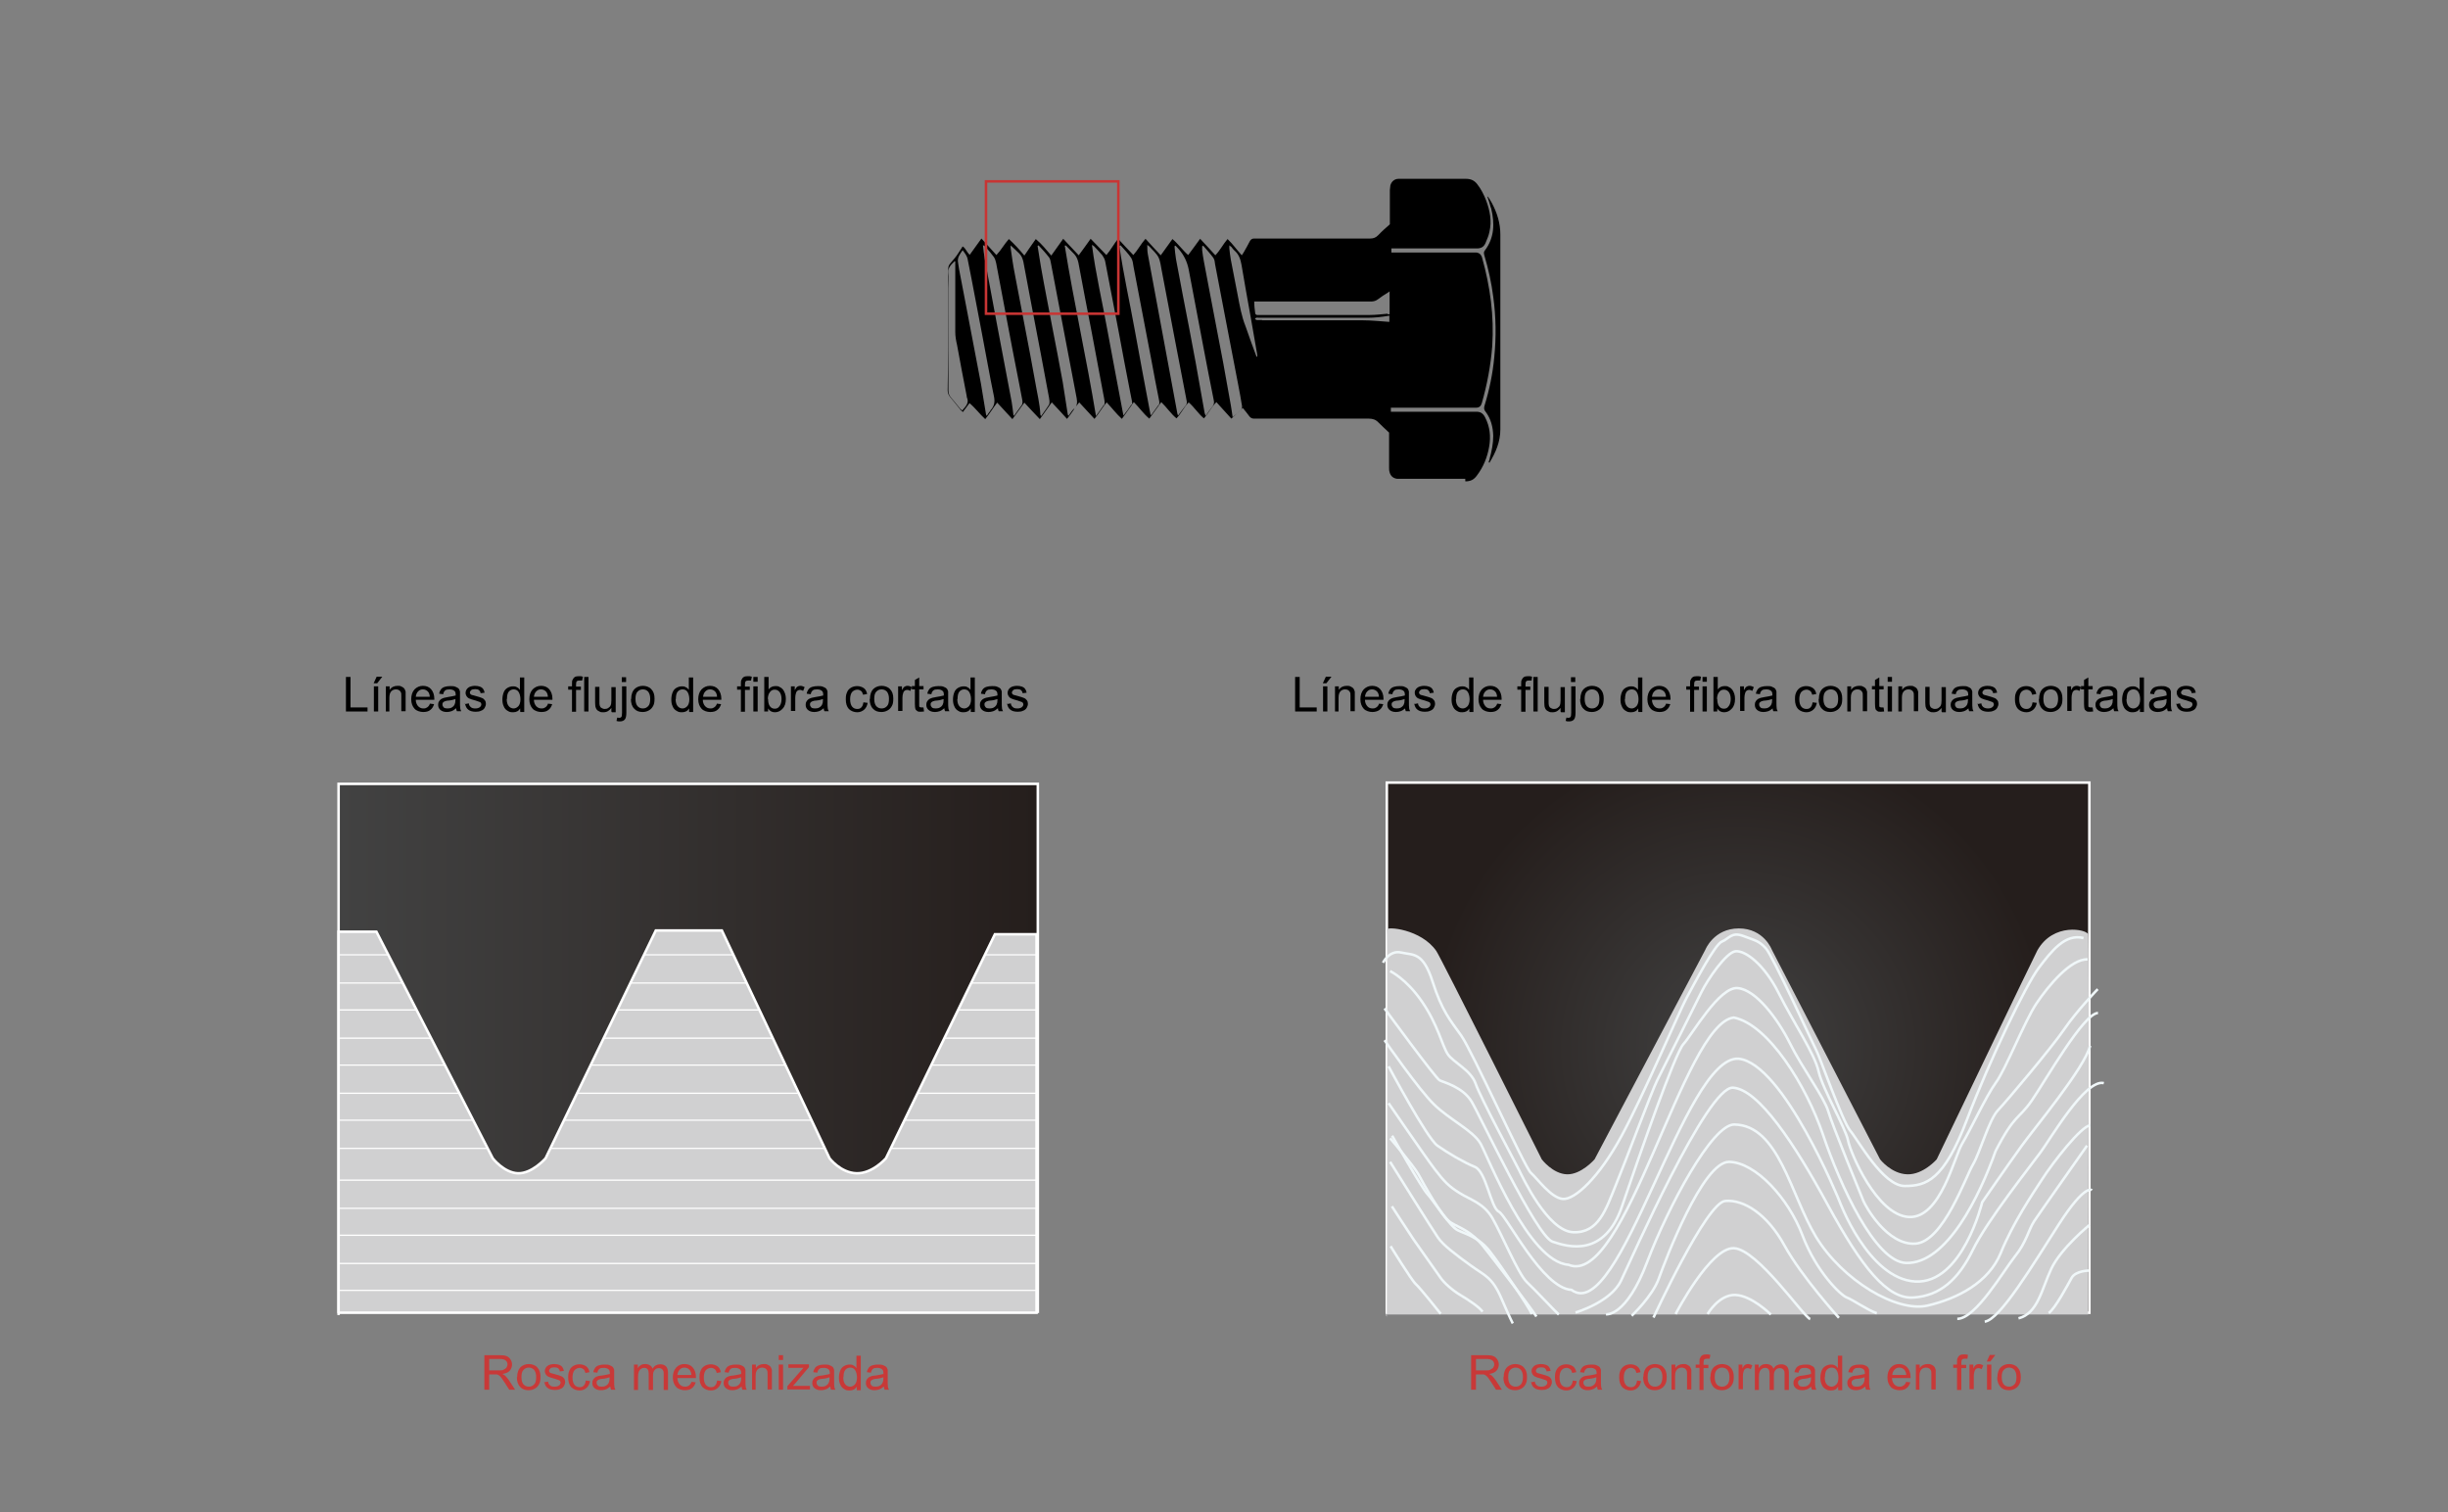 <?xml version="1.0" encoding="UTF-8"?>
<svg id="_レイヤー_1" xmlns="http://www.w3.org/2000/svg" version="1.1" xmlns:xlink="http://www.w3.org/1999/xlink" viewBox="0 0 963.8 595.3">
  <rect x="0" y="0" width="963.8" height="595.3" fill="#808080" stroke="none"/>
  <!-- Generator: Adobe Illustrator 30.0.0, SVG Export Plug-In . SVG Version: 2.1.1 Build 123)  -->
  <defs>
    <style>
      .st0 {
        fill: #d0d0d1;
      }

      .st1, .st2, .st3, .st4, .st5 {
        fill: none;
      }

      .st1, .st2, .st6, .st4, .st7, .st5 {
        stroke-miterlimit: 10;
      }

      .st1, .st2, .st6, .st7 {
        stroke: #fff;
      }

      .st2 {
        stroke-width: .5px;
      }

      .st6 {
        fill: url(#_名称未設定グラデーション);
      }

      .st4 {
        stroke: #f0f7f9;
      }

      .st7 {
        fill: url(#_名称未設定グラデーション_2);
      }

      .st5 {
        stroke: #c83534;
      }

      .st8 {
        fill: #c83938;
      }

      .st9 {
        clip-path: url(#clippath);
      }
    </style>
    <linearGradient id="_名称未設定グラデーション" data-name="名称未設定グラデーション" x1="133.3" y1="185.6" x2="408.6" y2="185.6" gradientTransform="translate(0 598.1) scale(1 -1)" gradientUnits="userSpaceOnUse">
      <stop offset="0" stop-color="#424242"/>
      <stop offset="1" stop-color="#251e1c"/>
    </linearGradient>
    <clipPath id="clippath">
      <path class="st3" d="M132.8,516.8h275.3v-149h-16.4l-42.9,88.2s-5.3,6.1-11.6,5.9c-6.3-.2-10.6-5.9-10.6-5.9l-42.4-89.7h-26l-43.4,89.7s-5.3,6.1-10.9,5.9c-5.5-.2-9.9-5.9-9.9-5.9l-45.8-89.2h-14.9v150.9l-.5-.9Z"/>
    </clipPath>
    <radialGradient id="_名称未設定グラデーション_2" data-name="名称未設定グラデーション 2" cx="684.3" cy="185.7" fx="684.3" fy="185.7" r="122.5" gradientTransform="translate(0 598.1) scale(1 -1)" gradientUnits="userSpaceOnUse">
      <stop offset="0" stop-color="#424242"/>
      <stop offset="1" stop-color="#251e1c"/>
    </radialGradient>
  </defs>
  <g>
    <g>
      <path d="M577,189.5c2,0,3.3-.7,4.4-2.2,2.6-3.4,4.2-7.3,4.9-11.5.7-4,.3-7.8-1.6-11.5-.8-1.6-1.9-2.3-3.7-2.2h-33.4v-1.6h33.6q1.7,0,2.2-1.8c2.1-7.3,3.5-14.8,4.1-22.4.8-11.9-.8-23.5-4-34.9q-.6-2-2.6-2h-33.1v-1.6h11.7c7.3,0,14.6,0,21.9,0,1.6,0,2.7-.5,3.4-2,.6-1.5,1.3-2.9,1.6-4.5,1-4.3.2-8.4-1.3-12.4-.9-2.3-2-4.5-3.5-6.4-1.1-1.4-2.4-2.1-4.4-2.1-7.9,0-15.8,0-23.7,0h-2.9c-1.6,0-2.8,1.1-3.2,2.6,0,.6-.2,1.2-.2,1.8v13.5c-1.6,1.4-3.2,2.8-4.6,4.3-.9.9-1.8,1.3-3.1,1.3h-45.7c-.8,0-1.3.3-1.7,1-.7,1.4-1.5,2.8-2.3,4.2-.2.4-.5.8-.9,1.4-2-2.2-3.6-4.5-5.6-6.4-1.8,2.1-2.9,4.4-4.8,6.4-2-2.2-3.9-4.3-6-6.5-1.6,2.2-3.1,4.3-4.7,6.4-2.3-2-3.9-4.4-6.2-6.3-1.6,2.2-3,4.2-4.6,6.4-2.1-2.2-4-4.3-6-6.5-1.8,2-3,4.4-4.8,6.4-2.1-2.2-4-4.2-6-6.4-1.7,2.1-2.9,4.4-4.6,6.4-2.1-2.2-4.1-4.2-6.2-6.4-1.6,2.3-3.1,4.3-4.7,6.5-2.1-2.2-4-4.3-6.1-6.5-1.6,2.3-3.1,4.4-4.7,6.6-2-2.3-3.8-4.6-6.1-6.5-1.5,2.2-3,4.2-4.5,6.5-2-2.4-3.9-4.5-6.1-6.5-1.8,2-3,4.3-4.9,6.3-2-2.2-3.9-4.3-5.9-6.5-1.6,2.2-3.1,4.3-4.6,6.4-1.2-1-1.5-2.5-2.8-3.3-.2.3-.4.6-.5.8-.9,1.3-1.6,2.6-2.6,3.8-3,3.6-2.5,2.3-2.6,7v13.9c0,10.4,0,20.7-.2,31.1,0,1,.3,1.8.9,2.6,1.5,1.7,2.9,3.6,4.3,5.3.2.2.4.4.8.7.9-1.2,1.7-2.3,2.6-3.5,2.3,1.9,4,4.3,6.2,6.3,1.7-2.1,3-4.3,4.7-6.5,2.1,2.3,4,4.3,6,6.5,1.6-2.2,3.1-4.3,4.7-6.5,2.1,2.3,4,4.3,6.1,6.5,1.6-2.2,3.1-4.3,4.7-6.6,2.1,2.2,4,4.3,6,6.5,1.8-2.1,3-4.4,4.8-6.5,2,2.2,4,4.3,6,6.5,1.8-2.1,3-4.4,4.8-6.5,2.1,2.2,3.8,4.5,6,6.5,1.6-2.2,3.1-4.3,4.7-6.6,2.2,2.2,3.8,4.6,6.1,6.5,1.6-2.2,3.1-4.3,4.7-6.5,2.2,2.1,3.8,4.6,6,6.4,1.9-2,2.9-4.4,4.8-6.3,2.3,2,3.8,4.5,6,6.3,1.8-2,2.9-4.4,4.9-6.4,2,2.2,3.9,4.3,5.9,6.5,1.6-1.4,3-2.8,4.5-4.2,1,1.2,1.8,2.2,2.6,3.3.5.6,1,.9,1.8.9h45.2c1.6,0,2.8.4,3.9,1.6,1.3,1.3,2.6,2.5,4.1,3.9v13.6c0,.7,0,1.4.2,2,.4,1.5,1.4,2.4,3,2.6h26.8v.9ZM496.9,126h-2c-.2,0-.5-.2-.8-.4.4-.8,1-.5,1.5-.5h42.7c2.9,0,5.7-.3,8.5-.8h.2v2.4h-.2c-3.4-.2-6.7-.6-10.1-.6h-39.9,0ZM546.3,123.5c-2.3.2-4.7.5-7,.5h-44.4c-.3,0-.7-.4-.7-.6-.2-1.5-.4-3.1-.4-4.7.9,0,1.6,0,2.3,0h43.6c1,0,1.9-.2,2.7-.8,1.3-1,2.7-1.9,4-2.7.3-.2.5-.3.7-.5v9h-.9.1ZM484,97.9v-1.3c.4.3.7.5.8.6.4.5.8,1.1,1.3,1.5,1.7,1.5,2.3,3.4,2.7,5.6,1.1,6.8,2.4,13.6,3.6,20.5.9,5,1.7,9.9,2.6,14.9v.7h-.3c-.7-1.8-1.3-3.6-2-5.4-.8-2.2-1.5-4.3-2.3-6.5-1.6-4-2.3-8.1-3.1-12.3-.9-4.7-1.8-9.3-2.7-13.9-.3-1.5-.4-3-.6-4.5h0ZM379,161.7c-.4-.3-.6-.5-.9-.7-1.2-1.5-2.4-3-3.7-4.5-.7-.8-1-1.7-1-2.8v-40.1c0-2.1.2-4.2,0-6.3-.2-2.1,1.2-3.2,2.4-4.4,0,0,.2,0,.3,0v27.8c0,1.7.3,3.4.7,5.1,1.2,6.7,2.5,13.4,3.8,20.1,0,.2,0,.4.1.6.9,2.1-.4,3.4-1.7,4.9v.2ZM390,161.6c-.5.6-1,1.3-1.5,2.1-.2-.3-.3-.4-.3-.6-.7-4-1.3-8.1-2-12.1-2.1-11-4.2-22-6.3-33-.8-4-1.5-8-2.3-12-.2-.9-.2-1.7-.4-2.6-.4-2,.7-3.3,1.8-4.9.9,1.2,1.8,2.3,2,3.7.5,2.5,1,5.1,1.5,7.6,1.4,7.2,2.7,14.3,4.1,21.5,1.6,8.2,3,16.5,4.7,24.6.5,2.3.2,4-1.4,5.7h0ZM402.1,159.7c-.9,1.3-1.9,2.6-2.8,3.9,0,0-.2,0-.3-.1-.2-1.8-.4-3.5-.7-5.3-1.9-10.2-3.9-20.4-5.8-30.6-1.6-8.6-3.2-17.1-4.8-25.7-.3-1.7-.5-3.4-.7-5.4.5.3.8.4.9.6,1.2,1.3,2.4,2.7,3.4,4.1.5.7.7,1.6.9,2.4,1.3,6.9,2.6,13.8,3.9,20.7,1.7,9,3.4,18,5.2,27,.4,2.1.8,4.2,1.2,6.3.1.7.1,1.4-.3,2h-.1ZM413,159.3c-.9,1.5-2,2.9-3.1,4.5-.2-.3-.3-.4-.3-.6-.2-4.3-1.3-8.5-2-12.7-1.3-7.3-2.7-14.6-4.1-21.9-1.3-6.8-2.6-13.6-3.9-20.4-.7-3.5-1.2-7-1.7-10.6v-1c1.2,1.1,2.3,2.1,3.4,3.2.9.9,1.3,2,1.6,3.2.9,5,1.9,9.9,2.8,14.9,1.4,7.2,2.7,14.3,4.1,21.5,1,5.2,1.9,10.3,2.9,15.5.2,1,.4,2,.5,3,0,.5,0,1.1-.2,1.5h0ZM422.8,160.9c-.8.8-1.4,1.8-2.1,2.8-.2-.3-.3-.4-.3-.5-.7-4.3-1.3-8.6-2-12.8-1.3-7.2-2.7-14.4-4.1-21.6-1.5-8-3.1-15.9-4.5-23.9-.5-2.7-.8-5.4-1.3-8.1.1,0,.3-.2.4-.2,1.4,1.5,2.8,3,4.1,4.7.4.5.6,1.3.7,2,2.3,12.1,4.6,24.1,6.9,36.2,1.1,5.8,2.2,11.5,3.3,17.3.3,1.6.2,3-1,4.2h-.1ZM434.6,159.4c-.9,1.4-2,2.8-3.1,4.4-3.7-22.6-8.7-44.7-12.3-67.1.2,0,.3,0,.5,0,1.1,1.1,2.2,2.3,3.3,3.4.9,1,1.3,2.1,1.6,3.4,1.7,9.1,3.4,18.1,5.2,27.2l4.5,24c.2,1.2.5,2.3.6,3.5,0,.4,0,1-.2,1.3h-.1ZM445.5,159.2c-1,1.5-2,2.9-3.2,4.4-2.1-11.4-4.3-22.5-6.3-33.6-2-11.1-4.6-22.1-6.1-33.6.5.3.7.4.9.6,1.1,1.2,2.2,2.3,3.2,3.5.5.7.9,1.5,1.1,2.3,1.8,9.2,3.5,18.4,5.3,27.6,1.5,8.1,3,16.1,4.6,24.2.2,1.2.5,2.3.7,3.5,0,.4.1.9,0,1.2h-.2ZM456,159.6c-.9,1.2-1.7,2.4-2.6,3.6,0,.1-.2.1-.4.2-2.1-11.1-4.2-22.2-6.2-33.3-2-11.1-4.5-22.1-6.1-33.3.2,0,.3-.2.5-.2,1.4,1.6,3,3.2,4.2,5,.6,1,.7,2.3.9,3.5,2.3,12.2,4.7,24.4,7,36.6,1,5.4,2,10.8,3.1,16.2.1.6.1,1.2-.3,1.7h-.1ZM466.6,159.9c-.9,1.1-1.7,2.3-2.7,3.6-.2-.2-.3-.3-.3-.4-3.9-21-7.8-42.1-11.7-63.1-.2-1.1-.2-2.2-.2-3.6.4.3.7.5.9.7,1.2,1.4,2.7,2.6,3.5,4.2s.9,3.5,1.3,5.3c1.7,9.1,3.5,18.2,5.2,27.3,1.2,6.1,2.3,12.1,3.5,18.2.4,1.9.7,3.8,1.1,5.7.2.8,0,1.4-.5,2h0ZM477.3,160.1c-.9,1.1-1.7,2.3-2.6,3.6-.2-.5-.3-.7-.4-1-1.2-6.6-2.3-13.1-3.5-19.7-1.6-8.9-3.4-17.8-5.1-26.7-.9-4.8-1.8-9.5-2.7-14.3-.3-1.7-.4-3.4-.6-5.1.1,0,.3,0,.4-.2.4.5.9.9,1.3,1.4q3,3.4,3.9,8c1.9,10.2,3.9,20.4,5.8,30.6,1.3,7,2.7,14,4.1,21,.2.9,0,1.6-.6,2.4h0ZM485.3,164.2c-.3-1.7-.4-3.2-.7-4.6-1-5.6-2-11.1-3-16.7-1.7-8.9-3.4-17.8-5.1-26.7-.8-4.4-1.7-8.8-2.5-13.2-.3-1.5-.5-3-.7-4.5v-1.6c.1,0,.3,0,.4-.2,1.3,1.6,2.8,3.1,4,4.8.5.7.6,1.7.7,2.6,1.3,6.8,2.6,13.6,3.9,20.4,1.7,9,3.5,18,5.2,27,.5,2.8,1.1,5.6,1.5,8.4,0,.4,0,.9-.2,1.1-1,1.2-2.2,2.1-3.5,3.2h0Z"/>
      <path d="M587.1,82.1c1.4,5.8,1.3,11.5-2.5,16.5-.5.6-.4,1.2-.2,1.9,1.6,5.4,2.8,10.8,3.5,16.3,1.1,7.9,1.2,15.9.4,23.9-.6,6.4-1.9,12.7-3.8,18.9-.3,1-.3,1.7.4,2.5,2.1,2.8,2.9,6,3,9.5,0,3-.6,6-1.4,8.9,0,.5-.3.9-.4,1.4,0,0,0,.1.3.3,2.5-4.1,4.3-8.3,4.3-13.1v-76.8c0-4.5-1.3-8.6-3.4-12.5-.4-.8-1-1.6-1.5-2.4,0,0,0,0-.2,0,.5,1.5,1,3,1.4,4.5h.1Z"/>
    </g>
    <rect class="st5" x="388.2" y="71.4" width="52.1" height="52.1"/>
  </g>
  <g>
    <rect class="st6" x="133.3" y="308.6" width="275.3" height="207.8"/>
    <path class="st0" d="M132.8,516.8h275.3v-149h-16.4l-42.9,88.2s-5.3,6.1-11.6,5.9c-6.3-.2-10.6-5.9-10.6-5.9l-42.4-89.7h-26l-43.4,89.7s-5.3,6.1-10.9,5.9c-5.5-.2-9.9-5.9-9.9-5.9l-45.8-89.2h-14.9v150.9h0"/>
    <g>
      <g class="st9">
        <g>
          <line class="st2" x1="131.7" y1="375.9" x2="408.5" y2="375.9"/>
          <line class="st2" x1="131.7" y1="387" x2="408.5" y2="387"/>
          <line class="st2" x1="131.7" y1="397.6" x2="408.5" y2="397.6"/>
          <line class="st2" x1="131.7" y1="408.7" x2="408.5" y2="408.7"/>
          <line class="st2" x1="131.7" y1="419.3" x2="408.5" y2="419.3"/>
          <line class="st2" x1="131.7" y1="430.4" x2="408.5" y2="430.4"/>
          <line class="st2" x1="131.7" y1="441" x2="408.5" y2="441"/>
          <line class="st2" x1="131.7" y1="452.1" x2="408.5" y2="452.1"/>
          <line class="st2" x1="131.7" y1="464.6" x2="408.5" y2="464.6"/>
          <line class="st2" x1="131.7" y1="475.7" x2="408.5" y2="475.7"/>
          <line class="st2" x1="131.7" y1="486.3" x2="408.5" y2="486.3"/>
          <line class="st2" x1="131.7" y1="497.4" x2="408.5" y2="497.4"/>
          <line class="st2" x1="131.7" y1="508" x2="408.5" y2="508"/>
        </g>
      </g>
      <path class="st1" d="M132.8,516.8h275.3v-149h-16.4l-42.9,88.2s-5.3,6.1-11.6,5.9c-6.3-.2-10.6-5.9-10.6-5.9l-42.4-89.7h-26l-43.4,89.7s-5.3,6.1-10.9,5.9c-5.5-.2-9.9-5.9-9.9-5.9l-45.8-89.2h-14.9v150.9h0"/>
    </g>
  </g>
  <g>
    <rect class="st7" x="546" y="308.1" width="276.6" height="208.7"/>
    <path class="st0" d="M545.5,517.5h276.6s.5-147.8,0-149.7-13.7-4.8-20,6.4c-1.1,2-39.6,82.2-39.6,82.2,0,0-5.3,6.1-11.6,5.9s-10.7-5.9-10.7-5.9l-42.6-82.5s-3.1-8.4-13-8.4-13.2,8.4-13.2,8.4l-43.6,82.5s-5.3,6.1-10.9,5.9c-5.6-.2-9.9-5.9-9.9-5.9,0,0-39.6-79.2-41.5-82-6-8.7-19.8-9.8-19.5-8.4.4,1.8,0,152.4,0,152.4h0"/>
    <g>
      <path class="st4" d="M547.5,490.6s8.2,13.4,9.9,14.9,9.8,11.7,9.8,11.7"/>
      <path class="st4" d="M548,474.9s6.8,10.5,8.5,13,9.1,12.8,10.5,14.9,4.7,5.1,7.9,7,7.6,4.8,8.8,6.6"/>
      <path class="st4" d="M547.3,457.4s17,27.2,18.9,29.9c1.9,2.8,6.9,6.6,12.7,10.8s8.5,4.6,12.1,12.8c3.6,8.3,4.6,10.1,4.6,10.1"/>
      <path class="st4" d="M548.1,447.1s11.6,20.6,14,23.1c2.4,2.6,8.8,12.7,11.8,14.1,3,1.5,8.2,2.6,12.7,8.4s15.1,21.5,16.5,24.6"/>
      <path class="st4" d="M547.3,448.1s9.1,10.6,11.2,14.3c2,3.7,9.1,16.7,12.7,18.9,3.6,2.2,8,3.3,12.9,9.5s17.6,22.6,20.8,27.5"/>
      <path class="st4" d="M546.7,434.3s14.3,20.9,18.1,25.9,5.8,7,9.9,9.5c4.1,2.6,9.4,3.9,12.9,9.9s10.1,21.8,13.5,25.1c3.5,3.3,11.5,11.9,12.6,12.8"/>
      <path class="st4" d="M672.3,517.3s4.4-7.7,10.9-7.5,14,7.7,14,7.7"/>
      <path class="st4" d="M659.7,517.3s13.7-26.4,23-25.9,27.2,26.8,30,27.9"/>
      <path class="st4" d="M651,518.7s20.8-45.2,28.2-45.9c7.4-.7,16.7,5.3,23.4,17.6,6.8,12.3,21.4,28.4,21.4,28.4"/>
      <path class="st4" d="M642.4,518s8.2-7.7,10.7-14.7,17.3-46.1,27.7-45.9,23.3,14.3,28.8,28.8,15.1,23.7,17.5,24.6,7.9,4.8,11.8,6.2"/>
      <path class="st4" d="M632.3,517.4s7.9,1.3,16.2-20.6c8.3-21.8,25.6-54.2,34.3-54.1,17.5.2,22.2,27.7,32.1,44.1,10.5,17.3,31.8,29.9,43.9,27.2,12.1-2.8,24.2-9.2,28.9-20.7,4.7-11.6,12.4-23.1,16.4-29.2,3.9-6.1,15.3-20.9,18.9-21.1"/>
      <path class="st4" d="M822.5,500.2s-5.3,0-6.9,2.9c-1.6,2.9-6.5,12.1-9,13.8"/>
      <path class="st4" d="M822.7,482.2s-11.3,9.2-15.1,17.3c-3.8,8.1-5.3,17.6-12.9,19.5"/>
      <path class="st4" d="M823.6,468.6s-2.5-2.9-12.9,13.2c-10.4,16.2-23.3,37.8-29.3,38.5"/>
      <path class="st4" d="M821.7,451s-18.6,26.4-20.8,29.7c-2.2,3.3-3.1,8.4-7.6,13.9-4.4,5.5-15.4,24.6-22.7,24.6"/>
      <path class="st4" d="M546.7,419.8s15.1,28.3,19.2,31.2c4.1,2.9,10.4,6.6,14.8,8.4s6.3,16.2,9.4,17.6c3.1,1.5,17,30.1,28.6,30.8,19.2,14.3,44.4-92.5,65.8-91,17.6,1.8,39.6,55.8,39.6,55.8,0,0,11.3,30.8,29.9,31.9,18.6,1.1,26.4-31.2,26.4-31.2,0,0,10.4-15.1,15.4-22,5-7,24.9-30.8,27.1-39.6"/>
      <path class="st4" d="M620.3,516.7s13.8-4,17.9-12.5,34-76.7,44.1-76,24.2,22,37.4,46.3c13.2,24.2,23.3,37.1,33.7,36.3,10.4-.7,17.6-7,23.3-18.7s23-33.4,26.7-38.5c3.8-5.1,17.6-29,24.9-27.2"/>
      <path class="st4" d="M545.1,409.5s13.5,19.5,19.5,25.3c6,5.9,15.4,10.3,18.3,15.4s18.9,46.6,34.6,47.7c22.3,9.5,45.3-95.1,65.1-97.3,13.5,2.6,28.6,26.8,35.2,46.3,6.6,19.5,20.5,50,32.7,50.3,16,.4,28.9-26.4,35.2-44.1,7.6-14.7,8.8-12.1,14.2-19.8,5.3-7.7,20.5-34.5,26.1-34.5"/>
      <path class="st4" d="M545.1,397s20.1,27.5,21.7,28.3,9.1,2.6,12.6,8.4c3.5,5.9,25.5,52.9,31.8,55.1s20.5,6.2,27.4-13.9c6.9-20.2,20.8-60.2,24.2-63.9s14.2-22.8,21.4-22c7.2.7,15.7,12.1,20.5,21.7,4.7,9.5,13.5,21.3,15.1,26.8s12.9,33,13.8,35.2,9.4,17.6,20.5,16.9c11-.7,19.8-26.4,22.7-31.2,2.8-4.8,6.3-17.6,9.8-21.3,3.5-3.7,21.1-24.6,26.1-31.9s13.2-15.8,13.2-15.8"/>
      <path class="st4" d="M547.3,382.3s6.3,2.9,12.6,12.1,7.9,17.3,10.1,20.6,9.1,6.2,11,11.7,15.7,31.2,17,33.8c1.3,2.6,11.3,24.2,21.4,24.6,10.1.4,12.9-9.2,16.7-18.4,3.8-9.2,14.2-37.1,16.4-41.5s14.8-29.4,17.3-34.5,9.8-15.8,13.5-16.2c3.8-.4,11.3,5.1,17,16.5s14.2,23.9,15.7,30.8c1.6,7,10.7,22.4,11.6,27.2.9,4.8,11.3,29.4,23.9,30.1s17.9-23.9,21.1-29c3.1-5.1,9.4-18.7,13.2-23.9,3.8-5.1,11.3-24.2,16-31.2s13.5-17.6,20.1-17.3"/>
      <path class="st4" d="M544.5,379s2.5-5.1,7.2-4,8.5-.4,12.3,11.4,6.9,15.1,11.3,21.3,24.9,51.8,27.4,54,7.9,9.9,12.6,10.3,14.2-8.4,23-24.6,23-49.6,25.8-54.7,11-20.9,13.8-22,3.8-4,8.5-2.2,6,1.8,8.8,4.8,18.6,37.8,19.8,40c1.3,2.2,10.4,28.3,13.5,31.9,3.1,3.7,12.9,21.7,21.4,21.7s15.4-2.2,24.5-26.1,23.3-53.2,28.3-59.8c5-6.6,10.4-13.6,17.6-11.7"/>
    </g>
  </g>
  <g>
    <path d="M136.2,280.1v-13.6h1.8v12h6.7v1.6h-8.5Z"/>
    <path d="M147.1,269l1.2-2.6h2.2l-2,2.6h-1.4ZM147.2,280.1v-9.9h1.7v9.9h-1.7Z"/>
    <path d="M151.9,280.1v-9.9h1.5v1.4c.7-1.1,1.8-1.6,3.1-1.6s1.1.1,1.6.3c.5.2.9.5,1.1.8.2.3.4.8.5,1.2,0,.3,0,.9,0,1.6v6.1h-1.7v-6c0-.7,0-1.2-.2-1.5-.1-.3-.4-.6-.7-.8-.3-.2-.7-.3-1.2-.3-.7,0-1.3.2-1.8.7-.5.5-.8,1.3-.8,2.6v5.4h-1.7Z"/>
    <path d="M169.2,277l1.7.2c-.3,1-.8,1.8-1.5,2.3-.7.6-1.7.8-2.8.8s-2.6-.4-3.4-1.3c-.8-.9-1.3-2.1-1.3-3.7s.4-2.9,1.3-3.9c.9-.9,2-1.4,3.3-1.4s2.4.4,3.2,1.3c.8.9,1.3,2.2,1.3,3.8s0,.2,0,.4h-7.3c0,1.1.4,1.9.9,2.5.6.6,1.2.9,2.1.9s1.1-.2,1.6-.5c.4-.3.8-.8,1-1.5ZM163.7,274.3h5.5c0-.8-.3-1.5-.6-1.9-.5-.6-1.2-1-2.1-1s-1.4.3-1.9.8c-.5.5-.8,1.2-.9,2.1Z"/>
    <path d="M179.5,278.9c-.6.5-1.2.9-1.8,1.1-.6.2-1.2.3-1.8.3-1.1,0-1.9-.3-2.5-.8-.6-.5-.9-1.2-.9-2s.1-.9.3-1.3c.2-.4.5-.7.9-1,.4-.2.8-.4,1.2-.5.3,0,.8-.2,1.5-.3,1.3-.2,2.3-.4,3-.6,0-.2,0-.4,0-.4,0-.7-.2-1.2-.5-1.4-.4-.4-1.1-.6-1.9-.6s-1.4.1-1.7.4c-.4.3-.7.8-.8,1.5l-1.6-.2c.1-.7.4-1.3.7-1.7.3-.4.8-.8,1.5-1,.6-.2,1.4-.3,2.2-.3s1.5,0,2.1.3c.5.2.9.4,1.2.7.2.3.4.7.5,1.1,0,.3,0,.8,0,1.5v2.2c0,1.6,0,2.5.1,2.9,0,.4.2.8.4,1.2h-1.7c-.2-.3-.3-.8-.3-1.2ZM179.3,275.2c-.6.2-1.5.5-2.7.6-.7,0-1.2.2-1.5.3-.3.1-.5.3-.7.5-.2.2-.2.5-.2.8,0,.4.2.8.5,1.1.3.3.8.4,1.5.4s1.2-.1,1.7-.4c.5-.3.9-.7,1.1-1.2.2-.4.3-.9.3-1.7v-.6Z"/>
    <path d="M182.9,277.2l1.7-.3c0,.7.4,1.2.8,1.5.4.4,1,.5,1.8.5s1.3-.2,1.7-.5c.4-.3.6-.7.6-1.1s-.2-.7-.5-.9c-.2-.1-.8-.3-1.7-.6-1.2-.3-2.1-.6-2.5-.8-.5-.2-.8-.5-1.1-.9-.2-.4-.4-.8-.4-1.3s.1-.8.3-1.2c.2-.4.5-.7.8-.9.3-.2.6-.4,1.1-.5.4-.1.9-.2,1.4-.2.8,0,1.5.1,2,.3.6.2,1,.5,1.3.9.3.4.5.9.6,1.5l-1.6.2c0-.5-.3-.9-.6-1.2-.4-.3-.9-.4-1.5-.4s-1.3.1-1.6.4c-.3.3-.5.6-.5.9s0,.4.2.6c.1.2.3.3.6.4.2,0,.7.2,1.5.4,1.2.3,2,.6,2.5.8.5.2.8.5,1.1.9.3.4.4.9.4,1.4s-.2,1.1-.5,1.6c-.3.5-.8.9-1.4,1.1-.6.3-1.3.4-2.1.4-1.3,0-2.3-.3-2.9-.8-.7-.5-1.1-1.3-1.3-2.4Z"/>
    <path d="M204.8,280.1v-1.2c-.6,1-1.5,1.5-2.8,1.5s-1.5-.2-2.2-.6c-.7-.4-1.2-1-1.5-1.8-.4-.8-.5-1.7-.5-2.7s.2-1.9.5-2.7c.3-.8.8-1.4,1.5-1.8.7-.4,1.4-.6,2.2-.6s1.1.1,1.6.4c.5.2.8.6,1.1,1v-4.9h1.7v13.6h-1.5ZM199.5,275.2c0,1.3.3,2.2.8,2.8.5.6,1.2.9,1.9.9s1.3-.3,1.9-.9c.5-.6.8-1.5.8-2.7s-.3-2.3-.8-3-1.2-.9-1.9-.9-1.4.3-1.9.9c-.5.6-.7,1.6-.7,2.9Z"/>
    <path d="M215.7,277l1.7.2c-.3,1-.8,1.8-1.5,2.3-.7.6-1.7.8-2.8.8s-2.6-.4-3.4-1.3c-.8-.9-1.3-2.1-1.3-3.7s.4-2.9,1.3-3.9c.9-.9,2-1.4,3.3-1.4s2.4.4,3.2,1.3c.8.9,1.3,2.2,1.3,3.8s0,.2,0,.4h-7.3c0,1.1.4,1.9.9,2.5.6.6,1.2.9,2.1.9s1.1-.2,1.6-.5c.4-.3.8-.8,1-1.5ZM210.2,274.3h5.5c0-.8-.3-1.5-.6-1.9-.5-.6-1.2-1-2.1-1s-1.4.3-1.9.8c-.5.5-.8,1.2-.9,2.1Z"/>
    <path d="M225.2,280.1v-8.6h-1.5v-1.3h1.5v-1c0-.7,0-1.2.2-1.5.2-.4.4-.8.8-1.1.4-.3,1-.4,1.7-.4s1,0,1.6.2l-.3,1.5c-.3,0-.7,0-1,0-.5,0-.9.1-1.1.3-.2.2-.3.6-.3,1.2v.9h1.9v1.3h-1.9v8.6h-1.7Z"/>
    <path d="M230,280.1v-13.6h1.7v13.6h-1.7Z"/>
    <path d="M240.7,280.1v-1.4c-.8,1.1-1.8,1.7-3.1,1.7s-1.1-.1-1.6-.3c-.5-.2-.9-.5-1.1-.8-.2-.3-.4-.7-.5-1.2,0-.3-.1-.8-.1-1.6v-6.1h1.7v5.5c0,.9,0,1.5.1,1.8.1.4.3.8.7,1,.3.2.8.4,1.3.4s1-.1,1.4-.4c.4-.3.8-.6.9-1,.2-.4.3-1.1.3-1.9v-5.3h1.7v9.9h-1.5Z"/>
    <path d="M242.7,283.9l.3-1.4c.3,0,.6.1.8.1.3,0,.6-.1.8-.3.2-.2.3-.8.3-1.7v-10.4h1.7v10.4c0,1.2-.2,2.1-.5,2.5-.4.6-1.1.9-2,.9s-.9,0-1.3-.2ZM244.8,268.5v-1.9h1.7v1.9h-1.7Z"/>
    <path d="M248.5,275.2c0-1.8.5-3.2,1.5-4.1.8-.7,1.9-1.1,3.1-1.1s2.5.4,3.3,1.3c.9.9,1.3,2.1,1.3,3.7s-.2,2.3-.6,3c-.4.7-.9,1.3-1.7,1.7-.7.4-1.5.6-2.4.6-1.4,0-2.5-.4-3.3-1.3-.9-.9-1.3-2.2-1.3-3.8ZM250.2,275.2c0,1.3.3,2.2.8,2.8.6.6,1.2.9,2.1.9s1.5-.3,2.1-.9c.6-.6.8-1.6.8-2.9s-.3-2.1-.8-2.8c-.6-.6-1.2-.9-2.1-.9s-1.5.3-2.1.9c-.6.6-.8,1.6-.8,2.8Z"/>
    <path d="M271.3,280.1v-1.2c-.6,1-1.5,1.5-2.8,1.5s-1.5-.2-2.2-.6c-.7-.4-1.2-1-1.5-1.8-.4-.8-.5-1.7-.5-2.7s.2-1.9.5-2.7c.3-.8.8-1.4,1.5-1.8.7-.4,1.4-.6,2.2-.6s1.1.1,1.6.4c.5.2.8.6,1.1,1v-4.9h1.7v13.6h-1.5ZM266,275.2c0,1.3.3,2.2.8,2.8.5.6,1.2.9,1.9.9s1.3-.3,1.9-.9c.5-.6.8-1.5.8-2.7s-.3-2.3-.8-3-1.2-.9-1.9-.9-1.4.3-1.9.9c-.5.6-.7,1.6-.7,2.9Z"/>
    <path d="M282.2,277l1.7.2c-.3,1-.8,1.8-1.5,2.3-.7.6-1.7.8-2.8.8s-2.6-.4-3.4-1.3c-.8-.9-1.3-2.1-1.3-3.7s.4-2.9,1.3-3.9c.9-.9,2-1.4,3.3-1.4s2.4.4,3.2,1.3c.8.9,1.3,2.2,1.3,3.8s0,.2,0,.4h-7.3c0,1.1.4,1.9.9,2.5.6.6,1.2.9,2.1.9s1.1-.2,1.6-.5c.4-.3.8-.8,1-1.5ZM276.8,274.3h5.5c0-.8-.3-1.5-.6-1.9-.5-.6-1.2-1-2.1-1s-1.4.3-1.9.8c-.5.5-.8,1.2-.9,2.1Z"/>
    <path d="M291.7,280.1v-8.6h-1.5v-1.3h1.5v-1c0-.7,0-1.2.2-1.5.2-.4.4-.8.8-1.1.4-.3,1-.4,1.7-.4s1,0,1.6.2l-.3,1.5c-.3,0-.7,0-1,0-.5,0-.9.1-1.1.3-.2.2-.3.6-.3,1.2v.9h1.9v1.3h-1.9v8.6h-1.7Z"/>
    <path d="M296.6,268.4v-1.9h1.7v1.9h-1.7ZM296.6,280.1v-9.9h1.7v9.9h-1.7Z"/>
    <path d="M302.4,280.1h-1.5v-13.6h1.7v4.9c.7-.9,1.6-1.3,2.7-1.3s1.2.1,1.7.4c.5.2,1,.6,1.3,1,.3.4.6,1,.8,1.6.2.6.3,1.3.3,2,0,1.7-.4,3-1.3,3.9-.8.9-1.8,1.4-3,1.4s-2.1-.5-2.7-1.5v1.2ZM302.4,275.1c0,1.2.2,2,.5,2.6.5.9,1.2,1.3,2.1,1.3s1.4-.3,1.9-1c.5-.6.8-1.6.8-2.8s-.3-2.2-.8-2.8c-.5-.6-1.1-.9-1.9-.9s-1.4.3-1.9,1c-.5.6-.8,1.6-.8,2.8Z"/>
    <path d="M311.4,280.1v-9.9h1.5v1.5c.4-.7.7-1.2,1.1-1.4.3-.2.7-.3,1.1-.3.6,0,1.1.2,1.7.5l-.6,1.5c-.4-.2-.8-.4-1.2-.4s-.7.1-1,.3c-.3.2-.5.5-.6.9-.2.6-.3,1.2-.3,1.9v5.2h-1.7Z"/>
    <path d="M324.2,278.9c-.6.5-1.2.9-1.8,1.1-.6.2-1.2.3-1.8.3-1.1,0-1.9-.3-2.5-.8-.6-.5-.9-1.2-.9-2s.1-.9.3-1.3c.2-.4.5-.7.9-1,.4-.2.8-.4,1.2-.5.3,0,.8-.2,1.5-.3,1.3-.2,2.3-.4,3-.6,0-.2,0-.4,0-.4,0-.7-.2-1.2-.5-1.4-.4-.4-1.1-.6-1.9-.6s-1.4.1-1.7.4c-.4.3-.7.8-.8,1.5l-1.6-.2c.1-.7.4-1.3.7-1.7.3-.4.8-.8,1.5-1,.6-.2,1.4-.3,2.2-.3s1.5,0,2.1.3c.5.2.9.4,1.2.7.2.3.4.7.5,1.1,0,.3,0,.8,0,1.5v2.2c0,1.6,0,2.5.1,2.9,0,.4.2.8.4,1.2h-1.7c-.2-.3-.3-.8-.3-1.2ZM324,275.2c-.6.2-1.5.5-2.7.6-.7,0-1.2.2-1.5.3-.3.1-.5.3-.7.5-.2.2-.2.5-.2.8,0,.4.2.8.5,1.1.3.3.8.4,1.5.4s1.2-.1,1.7-.4c.5-.3.9-.7,1.1-1.2.2-.4.3-.9.3-1.7v-.6Z"/>
    <path d="M340,276.5l1.6.2c-.2,1.1-.6,2-1.4,2.7-.7.6-1.6,1-2.7,1s-2.4-.4-3.3-1.3c-.8-.9-1.2-2.1-1.2-3.8s.2-2,.5-2.8.9-1.4,1.6-1.8c.7-.4,1.5-.6,2.4-.6s1.9.3,2.6.8c.7.5,1.1,1.3,1.3,2.3l-1.6.3c-.2-.7-.4-1.2-.8-1.5-.4-.3-.9-.5-1.4-.5-.8,0-1.5.3-2.1.9-.5.6-.8,1.6-.8,2.9s.3,2.3.8,2.9c.5.6,1.2.9,2,.9s1.2-.2,1.6-.6c.4-.4.7-1,.8-1.9Z"/>
    <path d="M342.5,275.2c0-1.8.5-3.2,1.5-4.1.8-.7,1.9-1.1,3.1-1.1s2.5.4,3.3,1.3c.9.9,1.3,2.1,1.3,3.7s-.2,2.3-.6,3c-.4.7-.9,1.3-1.7,1.7-.7.4-1.5.6-2.4.6-1.4,0-2.5-.4-3.3-1.3-.9-.9-1.3-2.2-1.3-3.8ZM344.2,275.2c0,1.3.3,2.2.8,2.8.6.6,1.2.9,2.1.9s1.5-.3,2.1-.9c.6-.6.8-1.6.8-2.9s-.3-2.1-.8-2.8c-.6-.6-1.2-.9-2.1-.9s-1.5.3-2.1.9c-.6.6-.8,1.6-.8,2.8Z"/>
    <path d="M353.6,280.1v-9.9h1.5v1.5c.4-.7.7-1.2,1.1-1.4.3-.2.7-.3,1.1-.3.6,0,1.1.2,1.7.5l-.6,1.5c-.4-.2-.8-.4-1.2-.4s-.7.1-1,.3c-.3.2-.5.5-.6.9-.2.6-.3,1.2-.3,1.9v5.2h-1.7Z"/>
    <path d="M363.6,278.6l.2,1.5c-.5,0-.9.1-1.3.1-.6,0-1.1,0-1.4-.3s-.6-.4-.7-.8c-.1-.3-.2-1-.2-2v-5.7h-1.2v-1.3h1.2v-2.4l1.7-1v3.4h1.7v1.3h-1.7v5.8c0,.5,0,.8,0,.9,0,.1.2.2.3.3.1,0,.3.1.6.1s.4,0,.7,0Z"/>
    <path d="M371.7,278.9c-.6.5-1.2.9-1.8,1.1-.6.2-1.2.3-1.8.3-1.1,0-1.9-.3-2.5-.8-.6-.5-.9-1.2-.9-2s.1-.9.3-1.3c.2-.4.5-.7.9-1,.4-.2.8-.4,1.2-.5.3,0,.8-.2,1.5-.3,1.3-.2,2.3-.4,3-.6,0-.2,0-.4,0-.4,0-.7-.2-1.2-.5-1.4-.4-.4-1.1-.6-1.9-.6s-1.4.1-1.7.4c-.4.3-.7.8-.8,1.5l-1.6-.2c.1-.7.4-1.3.7-1.7.3-.4.8-.8,1.5-1,.6-.2,1.4-.3,2.2-.3s1.5,0,2.1.3c.5.2.9.4,1.2.7.2.3.4.7.5,1.1,0,.3,0,.8,0,1.5v2.2c0,1.6,0,2.5.1,2.9,0,.4.2.8.4,1.2h-1.7c-.2-.3-.3-.8-.3-1.2ZM371.5,275.2c-.6.2-1.5.5-2.7.6-.7,0-1.2.2-1.5.3-.3.1-.5.3-.7.5-.2.2-.2.5-.2.8,0,.4.2.8.5,1.1.3.3.8.4,1.5.4s1.2-.1,1.7-.4c.5-.3.9-.7,1.1-1.2.2-.4.3-.9.3-1.7v-.6Z"/>
    <path d="M382.2,280.1v-1.2c-.6,1-1.5,1.5-2.8,1.5s-1.5-.2-2.2-.6c-.7-.4-1.2-1-1.5-1.8-.4-.8-.5-1.7-.5-2.7s.2-1.9.5-2.7c.3-.8.8-1.4,1.5-1.8.7-.4,1.4-.6,2.2-.6s1.1.1,1.6.4c.5.2.8.6,1.1,1v-4.9h1.7v13.6h-1.5ZM376.9,275.2c0,1.3.3,2.2.8,2.8.5.6,1.2.9,1.9.9s1.3-.3,1.9-.9c.5-.6.8-1.5.8-2.7s-.3-2.3-.8-3-1.2-.9-1.9-.9-1.4.3-1.9.9c-.5.6-.7,1.6-.7,2.9Z"/>
    <path d="M392.8,278.9c-.6.5-1.2.9-1.8,1.1-.6.2-1.2.3-1.8.3-1.1,0-1.9-.3-2.5-.8-.6-.5-.9-1.2-.9-2s.1-.9.3-1.3c.2-.4.5-.7.9-1,.4-.2.8-.4,1.2-.5.3,0,.8-.2,1.5-.3,1.3-.2,2.3-.4,3-.6,0-.2,0-.4,0-.4,0-.7-.2-1.2-.5-1.4-.4-.4-1.1-.6-1.9-.6s-1.4.1-1.7.4c-.4.3-.7.8-.8,1.5l-1.6-.2c.1-.7.4-1.3.7-1.7.3-.4.8-.8,1.5-1,.6-.2,1.4-.3,2.2-.3s1.5,0,2.1.3c.5.2.9.4,1.2.7.2.3.4.7.5,1.1,0,.3,0,.8,0,1.5v2.2c0,1.6,0,2.5.1,2.9,0,.4.2.8.4,1.2h-1.7c-.2-.3-.3-.8-.3-1.2ZM392.7,275.2c-.6.2-1.5.5-2.7.6-.7,0-1.2.2-1.5.3-.3.1-.5.3-.7.5-.2.2-.2.5-.2.8,0,.4.2.8.5,1.1.3.3.8.4,1.5.4s1.2-.1,1.7-.4c.5-.3.9-.7,1.1-1.2.2-.4.3-.9.3-1.7v-.6Z"/>
    <path d="M396.3,277.2l1.7-.3c0,.7.4,1.2.8,1.5.4.4,1,.5,1.8.5s1.3-.2,1.7-.5c.4-.3.6-.7.6-1.1s-.2-.7-.5-.9c-.2-.1-.8-.3-1.7-.6-1.2-.3-2.1-.6-2.5-.8-.5-.2-.8-.5-1.1-.9-.2-.4-.4-.8-.4-1.3s.1-.8.3-1.2c.2-.4.5-.7.8-.9.3-.2.6-.4,1.1-.5.4-.1.9-.2,1.4-.2.8,0,1.5.1,2,.3.6.2,1,.5,1.3.9.3.4.5.9.6,1.5l-1.6.2c0-.5-.3-.9-.6-1.2-.4-.3-.9-.4-1.5-.4s-1.3.1-1.6.4c-.3.3-.5.6-.5.9s0,.4.2.6c.1.2.3.3.6.4.2,0,.7.2,1.5.4,1.2.3,2,.6,2.5.8.5.2.8.5,1.1.9.3.4.4.9.4,1.4s-.2,1.1-.5,1.6c-.3.5-.8.9-1.4,1.1-.6.3-1.3.4-2.1.4-1.3,0-2.3-.3-2.9-.8-.7-.5-1.1-1.3-1.3-2.4Z"/>
  </g>
  <g>
    <path d="M509.9,280.1v-13.6h1.8v12h6.7v1.6h-8.5Z"/>
    <path d="M520.8,269l1.2-2.6h2.2l-2,2.6h-1.4ZM520.9,280.1v-9.9h1.7v9.9h-1.7Z"/>
    <path d="M525.6,280.1v-9.9h1.5v1.4c.7-1.1,1.8-1.6,3.1-1.6s1.1.1,1.6.3c.5.2.9.5,1.1.8.2.3.4.8.5,1.2,0,.3,0,.9,0,1.6v6.1h-1.7v-6c0-.7,0-1.2-.2-1.5-.1-.3-.4-.6-.7-.8-.3-.2-.7-.3-1.2-.3-.7,0-1.3.2-1.8.7-.5.5-.8,1.3-.8,2.6v5.4h-1.7Z"/>
    <path d="M542.9,277l1.7.2c-.3,1-.8,1.8-1.5,2.3s-1.7.8-2.8.8-2.6-.4-3.4-1.3c-.8-.9-1.3-2.1-1.3-3.7s.4-2.9,1.3-3.9c.9-.9,2-1.4,3.3-1.4s2.4.4,3.2,1.3c.8.9,1.3,2.2,1.3,3.8s0,.2,0,.4h-7.3c0,1.1.4,1.9.9,2.5.5.6,1.2.9,2.1.9s1.1-.2,1.6-.5c.4-.3.8-.8,1-1.5ZM537.4,274.3h5.5c0-.8-.3-1.5-.6-1.9-.5-.6-1.2-1-2.1-1s-1.4.3-1.9.8c-.5.5-.8,1.2-.9,2.1Z"/>
    <path d="M553.2,278.9c-.6.5-1.2.9-1.8,1.1-.6.2-1.2.3-1.8.3-1.1,0-1.9-.3-2.5-.8-.6-.5-.9-1.2-.9-2s.1-.9.3-1.3c.2-.4.5-.7.9-1,.4-.2.8-.4,1.2-.5.3,0,.8-.2,1.5-.3,1.3-.2,2.3-.4,3-.6,0-.2,0-.4,0-.4,0-.7-.2-1.2-.5-1.4-.4-.4-1.1-.6-1.9-.6s-1.4.1-1.7.4c-.4.3-.7.8-.8,1.5l-1.6-.2c.1-.7.4-1.3.7-1.7.3-.4.8-.8,1.5-1,.6-.2,1.4-.3,2.2-.3s1.5,0,2,.3c.5.2.9.4,1.2.7.2.3.4.7.5,1.1,0,.3,0,.8,0,1.5v2.2c0,1.6,0,2.5.1,2.9,0,.4.2.8.4,1.2h-1.7c-.2-.3-.3-.8-.3-1.2ZM553,275.2c-.6.2-1.5.5-2.7.6-.7,0-1.2.2-1.5.3-.3.1-.5.3-.7.5-.2.2-.2.5-.2.8,0,.4.2.8.5,1.1.3.3.8.4,1.5.4s1.2-.1,1.7-.4c.5-.3.9-.7,1.1-1.2.2-.4.3-.9.3-1.7v-.6Z"/>
    <path d="M556.6,277.2l1.7-.3c0,.7.4,1.2.8,1.5.4.4,1,.5,1.8.5s1.3-.2,1.7-.5c.4-.3.6-.7.6-1.1s-.2-.7-.5-.9c-.2-.1-.8-.3-1.7-.6-1.2-.3-2.1-.6-2.5-.8-.5-.2-.8-.5-1.1-.9-.2-.4-.4-.8-.4-1.3s0-.8.3-1.2c.2-.4.5-.7.8-.9.3-.2.6-.4,1.1-.5.4-.1.9-.2,1.4-.2.8,0,1.5.1,2,.3.6.2,1,.5,1.3.9.3.4.5.9.6,1.5l-1.6.2c0-.5-.3-.9-.6-1.2-.4-.3-.9-.4-1.5-.4s-1.3.1-1.6.4c-.3.3-.5.6-.5.9s0,.4.2.6c.1.2.3.3.6.4.2,0,.7.2,1.5.4,1.2.3,2,.6,2.5.8.5.2.8.5,1.1.9.3.4.4.9.4,1.4s-.2,1.1-.5,1.6c-.3.5-.8.9-1.4,1.1-.6.3-1.3.4-2.1.4-1.3,0-2.3-.3-2.9-.8-.7-.5-1.1-1.3-1.3-2.4Z"/>
    <path d="M578.5,280.1v-1.2c-.6,1-1.5,1.5-2.8,1.5s-1.5-.2-2.2-.6-1.2-1-1.5-1.8c-.4-.8-.5-1.7-.5-2.7s.2-1.9.5-2.7c.3-.8.8-1.4,1.5-1.8.7-.4,1.4-.6,2.2-.6s1.1.1,1.6.4c.5.2.8.6,1.1,1v-4.9h1.7v13.6h-1.5ZM573.2,275.2c0,1.3.3,2.2.8,2.8.5.6,1.2.9,1.9.9s1.3-.3,1.9-.9c.5-.6.8-1.5.8-2.7s-.3-2.3-.8-3-1.2-.9-1.9-.9-1.4.3-1.9.9c-.5.6-.7,1.6-.7,2.9Z"/>
    <path d="M589.4,277l1.7.2c-.3,1-.8,1.8-1.5,2.3-.7.6-1.7.8-2.8.8s-2.6-.4-3.4-1.3c-.8-.9-1.3-2.1-1.3-3.7s.4-2.9,1.3-3.9c.9-.9,2-1.4,3.3-1.4s2.4.4,3.2,1.3c.8.9,1.3,2.2,1.3,3.8s0,.2,0,.4h-7.3c0,1.1.4,1.9.9,2.5s1.2.9,2.1.9,1.1-.2,1.6-.5c.4-.3.8-.8,1-1.5ZM583.9,274.3h5.5c0-.8-.3-1.5-.6-1.9-.5-.6-1.2-1-2.1-1s-1.4.3-1.9.8c-.5.5-.8,1.2-.9,2.1Z"/>
    <path d="M598.9,280.1v-8.6h-1.5v-1.3h1.5v-1c0-.7,0-1.2.2-1.5.2-.4.4-.8.8-1.1.4-.3,1-.4,1.7-.4s1,0,1.6.2l-.2,1.5c-.3,0-.7,0-1,0-.5,0-.9.1-1.1.3-.2.2-.3.6-.3,1.2v.9h1.9v1.3h-1.9v8.6h-1.7Z"/>
    <path d="M603.7,280.1v-13.6h1.7v13.6h-1.7Z"/>
    <path d="M614.4,280.1v-1.4c-.8,1.1-1.8,1.7-3.1,1.7s-1.1-.1-1.6-.3-.9-.5-1.1-.8c-.2-.3-.4-.7-.5-1.2,0-.3-.1-.8-.1-1.6v-6.1h1.7v5.5c0,.9,0,1.5.1,1.8.1.4.3.8.7,1,.3.2.8.4,1.3.4s1-.1,1.4-.4c.4-.3.8-.6.9-1,.2-.4.3-1.1.3-1.9v-5.3h1.7v9.9h-1.5Z"/>
    <path d="M616.4,283.9l.3-1.4c.3,0,.6.1.8.1.3,0,.6-.1.8-.3.2-.2.3-.8.3-1.7v-10.4h1.7v10.4c0,1.2-.2,2.1-.5,2.5-.4.6-1.1.9-2,.9s-.9,0-1.3-.2ZM618.5,268.5v-1.9h1.7v1.9h-1.7Z"/>
    <path d="M622.2,275.2c0-1.8.5-3.2,1.5-4.1.8-.7,1.9-1.1,3.1-1.1s2.5.4,3.3,1.3c.9.9,1.3,2.1,1.3,3.7s-.2,2.3-.6,3c-.4.7-.9,1.3-1.7,1.7-.7.4-1.5.6-2.4.6-1.4,0-2.5-.4-3.3-1.3-.9-.9-1.3-2.2-1.3-3.8ZM623.9,275.2c0,1.3.3,2.2.8,2.8.6.6,1.2.9,2.1.9s1.5-.3,2.1-.9.8-1.6.8-2.9-.3-2.1-.8-2.8c-.6-.6-1.2-.9-2.1-.9s-1.5.3-2.1.9c-.6.6-.8,1.6-.8,2.8Z"/>
    <path d="M645,280.1v-1.2c-.6,1-1.5,1.5-2.8,1.5s-1.5-.2-2.2-.6c-.7-.4-1.2-1-1.5-1.8-.4-.8-.5-1.7-.5-2.7s.2-1.9.5-2.7c.3-.8.8-1.4,1.5-1.8.7-.4,1.4-.6,2.2-.6s1.1.1,1.6.4c.5.2.8.6,1.1,1v-4.9h1.7v13.6h-1.5ZM639.7,275.2c0,1.3.3,2.2.8,2.8.5.6,1.2.9,1.9.9s1.3-.3,1.9-.9c.5-.6.8-1.5.8-2.7s-.3-2.3-.8-3-1.2-.9-1.9-.9-1.4.3-1.9.9c-.5.6-.7,1.6-.7,2.9Z"/>
    <path d="M655.9,277l1.7.2c-.3,1-.8,1.8-1.5,2.3-.7.6-1.7.8-2.8.8s-2.6-.4-3.4-1.3c-.8-.9-1.3-2.1-1.3-3.7s.4-2.9,1.3-3.9c.9-.9,2-1.4,3.3-1.4s2.4.4,3.2,1.3c.8.9,1.3,2.2,1.3,3.8s0,.2,0,.4h-7.3c0,1.1.4,1.9.9,2.5.5.6,1.2.9,2.1.9s1.1-.2,1.6-.5c.4-.3.8-.8,1-1.5ZM650.4,274.3h5.5c0-.8-.3-1.5-.6-1.9-.5-.6-1.2-1-2.1-1s-1.4.3-1.9.8c-.5.5-.8,1.2-.9,2.1Z"/>
    <path d="M665.4,280.1v-8.6h-1.5v-1.3h1.5v-1c0-.7,0-1.2.2-1.5.2-.4.4-.8.8-1.1.4-.3,1-.4,1.7-.4s1,0,1.6.2l-.3,1.5c-.3,0-.7,0-1,0-.5,0-.9.1-1.1.3-.2.2-.3.6-.3,1.2v.9h1.9v1.3h-1.9v8.6h-1.7Z"/>
    <path d="M670.3,268.4v-1.9h1.7v1.9h-1.7ZM670.3,280.1v-9.9h1.7v9.9h-1.7Z"/>
    <path d="M676.1,280.1h-1.5v-13.6h1.7v4.9c.7-.9,1.6-1.3,2.7-1.3s1.2.1,1.7.4c.5.2,1,.6,1.3,1,.3.4.6,1,.8,1.6.2.6.3,1.3.3,2,0,1.7-.4,3-1.3,3.9-.8.9-1.8,1.4-3,1.4s-2.1-.5-2.7-1.5v1.2ZM676.1,275.1c0,1.2.2,2,.5,2.6.5.9,1.2,1.3,2.1,1.3s1.4-.3,1.9-1c.5-.6.8-1.6.8-2.8s-.3-2.2-.8-2.8-1.1-.9-1.9-.9-1.4.3-1.9,1c-.5.6-.8,1.6-.8,2.8Z"/>
    <path d="M685.1,280.1v-9.9h1.5v1.5c.4-.7.7-1.2,1.1-1.4.3-.2.7-.3,1.1-.3.6,0,1.1.2,1.7.5l-.6,1.5c-.4-.2-.8-.4-1.2-.4s-.7.1-1,.3c-.3.2-.5.5-.6.9-.2.6-.3,1.2-.3,1.9v5.2h-1.7Z"/>
    <path d="M697.9,278.9c-.6.5-1.2.9-1.8,1.1s-1.2.3-1.8.3c-1.1,0-1.9-.3-2.5-.8-.6-.5-.9-1.2-.9-2s.1-.9.3-1.3c.2-.4.5-.7.9-1,.4-.2.8-.4,1.2-.5.3,0,.8-.2,1.5-.3,1.3-.2,2.3-.4,3-.6,0-.2,0-.4,0-.4,0-.7-.2-1.2-.5-1.4-.4-.4-1.1-.6-1.9-.6s-1.4.1-1.7.4c-.4.3-.7.8-.8,1.5l-1.6-.2c.1-.7.4-1.3.7-1.7.3-.4.8-.8,1.5-1,.6-.2,1.4-.3,2.2-.3s1.5,0,2,.3c.5.2.9.4,1.2.7.2.3.4.7.5,1.1,0,.3,0,.8,0,1.5v2.2c0,1.6,0,2.5.1,2.9,0,.4.2.8.4,1.2h-1.7c-.2-.3-.3-.8-.3-1.2ZM697.7,275.2c-.6.2-1.5.5-2.7.6-.7,0-1.2.2-1.5.3-.3.1-.5.3-.7.5-.2.2-.2.5-.2.8,0,.4.2.8.5,1.1.3.3.8.4,1.5.4s1.2-.1,1.7-.4c.5-.3.9-.7,1.1-1.2.2-.4.3-.9.3-1.7v-.6Z"/>
    <path d="M713.7,276.5l1.6.2c-.2,1.1-.6,2-1.4,2.7-.7.6-1.6,1-2.7,1s-2.4-.4-3.3-1.3c-.8-.9-1.2-2.1-1.2-3.8s.2-2,.5-2.8c.4-.8.9-1.4,1.6-1.8.7-.4,1.5-.6,2.4-.6s1.9.3,2.6.8c.7.5,1.1,1.3,1.3,2.3l-1.6.3c-.2-.7-.4-1.2-.8-1.5s-.9-.5-1.4-.5c-.8,0-1.5.3-2.1.9-.5.6-.8,1.6-.8,2.9s.3,2.3.8,2.9c.5.6,1.2.9,2,.9s1.2-.2,1.6-.6c.4-.4.7-1,.8-1.9Z"/>
    <path d="M716.1,275.2c0-1.8.5-3.2,1.5-4.1.8-.7,1.9-1.1,3.1-1.1s2.5.4,3.3,1.3c.9.9,1.3,2.1,1.3,3.7s-.2,2.3-.6,3c-.4.7-.9,1.3-1.7,1.7-.7.4-1.5.6-2.4.6-1.4,0-2.5-.4-3.3-1.3-.9-.9-1.3-2.2-1.3-3.8ZM717.9,275.2c0,1.3.3,2.2.8,2.8.6.6,1.2.9,2.1.9s1.5-.3,2.1-.9.8-1.6.8-2.9-.3-2.1-.8-2.8c-.6-.6-1.2-.9-2.1-.9s-1.5.3-2.1.9c-.6.6-.8,1.6-.8,2.8Z"/>
    <path d="M727.3,280.1v-9.9h1.5v1.4c.7-1.1,1.8-1.6,3.1-1.6s1.1.1,1.6.3c.5.2.9.5,1.1.8.2.3.4.8.5,1.2,0,.3,0,.9,0,1.6v6.1h-1.7v-6c0-.7,0-1.2-.2-1.5-.1-.3-.4-.6-.7-.8-.3-.2-.7-.3-1.2-.3-.7,0-1.3.2-1.8.7-.5.5-.8,1.3-.8,2.6v5.4h-1.7Z"/>
    <path d="M741.6,278.6l.2,1.5c-.5,0-.9.1-1.3.1-.6,0-1.1,0-1.4-.3s-.6-.4-.7-.8c-.1-.3-.2-1-.2-2v-5.7h-1.2v-1.3h1.2v-2.4l1.7-1v3.4h1.7v1.3h-1.7v5.8c0,.5,0,.8,0,.9,0,.1.2.2.3.3.1,0,.3.1.6.1s.4,0,.7,0Z"/>
    <path d="M743.2,268.4v-1.9h1.7v1.9h-1.7ZM743.2,280.1v-9.9h1.7v9.9h-1.7Z"/>
    <path d="M747.4,280.1v-9.9h1.5v1.4c.7-1.1,1.8-1.6,3.1-1.6s1.1.1,1.6.3c.5.2.9.5,1.1.8.2.3.4.8.5,1.2,0,.3,0,.9,0,1.6v6.1h-1.7v-6c0-.7,0-1.2-.2-1.5-.1-.3-.4-.6-.7-.8-.3-.2-.7-.3-1.2-.3-.7,0-1.3.2-1.8.7-.5.5-.8,1.3-.8,2.6v5.4h-1.7Z"/>
    <path d="M764.4,280.1v-1.4c-.8,1.1-1.8,1.7-3.1,1.7s-1.1-.1-1.6-.3-.9-.5-1.1-.8c-.2-.3-.4-.7-.5-1.2,0-.3-.1-.8-.1-1.6v-6.1h1.7v5.5c0,.9,0,1.5.1,1.8.1.4.3.8.7,1,.3.2.8.4,1.3.4s1-.1,1.4-.4c.4-.3.8-.6.9-1,.2-.4.3-1.1.3-1.9v-5.3h1.7v9.9h-1.5Z"/>
    <path d="M775,278.9c-.6.5-1.2.9-1.8,1.1s-1.2.3-1.8.3c-1.1,0-1.9-.3-2.5-.8-.6-.5-.9-1.2-.9-2s.1-.9.3-1.3c.2-.4.5-.7.9-1,.4-.2.8-.4,1.2-.5.3,0,.8-.2,1.5-.3,1.3-.2,2.3-.4,3-.6,0-.2,0-.4,0-.4,0-.7-.2-1.2-.5-1.4-.4-.4-1.1-.6-1.9-.6s-1.4.1-1.7.4c-.4.3-.7.8-.8,1.5l-1.6-.2c.1-.7.4-1.3.7-1.7.3-.4.8-.8,1.5-1,.6-.2,1.4-.3,2.2-.3s1.5,0,2,.3c.5.2.9.4,1.2.7.2.3.4.7.5,1.1,0,.3,0,.8,0,1.5v2.2c0,1.6,0,2.5.1,2.9,0,.4.2.8.4,1.2h-1.7c-.2-.3-.3-.8-.3-1.2ZM774.8,275.2c-.6.2-1.5.5-2.7.6-.7,0-1.2.2-1.5.3-.3.1-.5.3-.7.5-.2.2-.2.5-.2.8,0,.4.2.8.5,1.1.3.3.8.4,1.5.4s1.2-.1,1.7-.4c.5-.3.9-.7,1.1-1.2.2-.4.3-.9.3-1.7v-.6Z"/>
    <path d="M778.4,277.2l1.7-.3c0,.7.4,1.2.8,1.5s1,.5,1.8.5,1.3-.2,1.7-.5c.4-.3.6-.7.6-1.1s-.2-.7-.5-.9c-.2-.1-.8-.3-1.7-.6-1.2-.3-2.1-.6-2.5-.8-.5-.2-.8-.5-1.1-.9-.2-.4-.4-.8-.4-1.3s.1-.8.3-1.2c.2-.4.5-.7.8-.9.3-.2.6-.4,1.1-.5.4-.1.9-.2,1.4-.2.8,0,1.5.1,2,.3.6.2,1,.5,1.3.9.3.4.5.9.6,1.5l-1.6.2c0-.5-.3-.9-.6-1.2-.4-.3-.9-.4-1.5-.4s-1.3.1-1.6.4c-.3.3-.5.6-.5.9s0,.4.2.6c.1.2.3.3.6.4.2,0,.7.2,1.5.4,1.2.3,2,.6,2.5.8.5.2.8.5,1.1.9.3.4.4.9.4,1.4s-.2,1.1-.5,1.6c-.3.5-.8.9-1.4,1.1-.6.3-1.3.4-2.1.4-1.3,0-2.3-.3-2.9-.8-.7-.5-1.1-1.3-1.3-2.4Z"/>
    <path d="M800.3,276.5l1.6.2c-.2,1.1-.6,2-1.4,2.7-.7.6-1.6,1-2.7,1s-2.4-.4-3.3-1.3c-.8-.9-1.2-2.1-1.2-3.8s.2-2,.5-2.8c.4-.8.9-1.4,1.6-1.8.7-.4,1.5-.6,2.4-.6s1.9.3,2.6.8c.7.5,1.1,1.3,1.3,2.3l-1.6.3c-.2-.7-.4-1.2-.8-1.5s-.9-.5-1.4-.5c-.8,0-1.5.3-2.1.9-.5.6-.8,1.6-.8,2.9s.3,2.3.8,2.9c.5.6,1.2.9,2,.9s1.2-.2,1.6-.6c.4-.4.7-1,.8-1.9Z"/>
    <path d="M802.8,275.2c0-1.8.5-3.2,1.5-4.1.8-.7,1.9-1.1,3.1-1.1s2.5.4,3.3,1.3c.9.9,1.3,2.1,1.3,3.7s-.2,2.3-.6,3c-.4.7-.9,1.3-1.7,1.7-.7.4-1.5.6-2.4.6-1.4,0-2.5-.4-3.3-1.3-.9-.9-1.3-2.2-1.3-3.8ZM804.5,275.2c0,1.3.3,2.2.8,2.8.6.6,1.2.9,2.1.9s1.5-.3,2.1-.9c.5-.6.8-1.6.8-2.9s-.3-2.1-.8-2.8c-.6-.6-1.2-.9-2.1-.9s-1.5.3-2.1.9c-.6.6-.8,1.6-.8,2.8Z"/>
    <path d="M813.9,280.1v-9.9h1.5v1.5c.4-.7.7-1.2,1.1-1.4.3-.2.7-.3,1.1-.3.6,0,1.1.2,1.7.5l-.6,1.5c-.4-.2-.8-.4-1.2-.4s-.7.1-1,.3c-.3.2-.5.5-.6.9-.2.6-.3,1.2-.3,1.9v5.2h-1.7Z"/>
    <path d="M823.9,278.6l.2,1.5c-.5,0-.9.1-1.3.1-.6,0-1.1,0-1.4-.3s-.6-.4-.7-.8c-.1-.3-.2-1-.2-2v-5.7h-1.2v-1.3h1.2v-2.4l1.7-1v3.4h1.7v1.3h-1.7v5.8c0,.5,0,.8,0,.9,0,.1.2.2.3.3.1,0,.3.1.6.1s.4,0,.7,0Z"/>
    <path d="M832,278.9c-.6.5-1.2.9-1.8,1.1s-1.2.3-1.8.3c-1.1,0-1.9-.3-2.5-.8-.6-.5-.9-1.2-.9-2s.1-.9.3-1.3c.2-.4.5-.7.9-1,.4-.2.8-.4,1.2-.5.3,0,.8-.2,1.5-.3,1.3-.2,2.3-.4,3-.6,0-.2,0-.4,0-.4,0-.7-.2-1.2-.5-1.4-.4-.4-1.1-.6-1.9-.6s-1.4.1-1.7.4c-.4.3-.7.8-.8,1.5l-1.6-.2c.1-.7.4-1.3.7-1.7.3-.4.8-.8,1.5-1,.6-.2,1.4-.3,2.2-.3s1.5,0,2.1.3c.5.2.9.4,1.2.7.2.3.4.7.5,1.1,0,.3,0,.8,0,1.5v2.2c0,1.6,0,2.5.1,2.9,0,.4.2.8.4,1.2h-1.7c-.2-.3-.3-.8-.3-1.2ZM831.8,275.2c-.6.2-1.5.5-2.7.6-.7,0-1.2.2-1.5.3-.3.1-.5.3-.7.5-.2.2-.2.5-.2.8,0,.4.2.8.5,1.1.3.3.8.4,1.5.4s1.2-.1,1.7-.4c.5-.3.9-.7,1.1-1.2.2-.4.3-.9.3-1.7v-.6Z"/>
    <path d="M842.5,280.1v-1.2c-.6,1-1.5,1.5-2.8,1.5s-1.5-.2-2.2-.6c-.7-.4-1.2-1-1.5-1.8-.4-.8-.5-1.7-.5-2.7s.2-1.9.5-2.7c.3-.8.8-1.4,1.5-1.8s1.4-.6,2.2-.6,1.1.1,1.6.4c.5.2.8.6,1.1,1v-4.9h1.7v13.6h-1.5ZM837.2,275.2c0,1.3.3,2.2.8,2.8.5.6,1.2.9,1.9.9s1.3-.3,1.9-.9c.5-.6.8-1.5.8-2.7s-.3-2.3-.8-3-1.2-.9-1.9-.9-1.4.3-1.9.9c-.5.6-.7,1.6-.7,2.9Z"/>
    <path d="M853.1,278.9c-.6.5-1.2.9-1.8,1.1s-1.2.3-1.8.3c-1.1,0-1.9-.3-2.5-.8-.6-.5-.9-1.2-.9-2s.1-.9.3-1.3c.2-.4.5-.7.9-1,.4-.2.8-.4,1.2-.5.3,0,.8-.2,1.5-.3,1.3-.2,2.3-.4,3-.6,0-.2,0-.4,0-.4,0-.7-.2-1.2-.5-1.4-.4-.4-1.1-.6-1.9-.6s-1.4.1-1.7.4c-.4.3-.7.8-.8,1.5l-1.6-.2c.1-.7.4-1.3.7-1.7.3-.4.8-.8,1.5-1,.6-.2,1.4-.3,2.2-.3s1.5,0,2.1.3c.5.2.9.4,1.2.7.2.3.4.7.5,1.1,0,.3,0,.8,0,1.5v2.2c0,1.6,0,2.5.1,2.9,0,.4.2.8.4,1.2h-1.7c-.2-.3-.3-.8-.3-1.2ZM853,275.2c-.6.2-1.5.5-2.7.6-.7,0-1.2.2-1.5.3-.3.1-.5.3-.7.5-.2.2-.2.5-.2.8,0,.4.2.8.5,1.1.3.3.8.4,1.5.4s1.2-.1,1.7-.4c.5-.3.9-.7,1.1-1.2.2-.4.3-.9.3-1.7v-.6Z"/>
    <path d="M856.6,277.2l1.7-.3c0,.7.4,1.2.8,1.5.4.4,1,.5,1.8.5s1.3-.2,1.7-.5c.4-.3.6-.7.6-1.1s-.2-.7-.5-.9c-.2-.1-.8-.3-1.7-.6-1.2-.3-2.1-.6-2.5-.8-.5-.2-.8-.5-1.1-.9-.2-.4-.4-.8-.4-1.3s0-.8.3-1.2c.2-.4.5-.7.8-.9.3-.2.6-.4,1.1-.5.4-.1.9-.2,1.4-.2.8,0,1.5.1,2,.3.6.2,1,.5,1.3.9.3.4.5.9.6,1.5l-1.6.2c0-.5-.3-.9-.6-1.2-.4-.3-.9-.4-1.5-.4s-1.3.1-1.6.4c-.3.3-.5.6-.5.9s0,.4.2.6c.1.2.3.3.6.4.2,0,.7.2,1.5.4,1.2.3,2,.6,2.5.8.5.2.8.5,1.1.9.3.4.4.9.4,1.4s-.2,1.1-.5,1.6c-.3.5-.8.9-1.4,1.1-.6.3-1.3.4-2.1.4-1.3,0-2.3-.3-2.9-.8-.7-.5-1.1-1.3-1.3-2.4Z"/>
  </g>
  <g>
    <path class="st8" d="M190.7,547.1v-13.6h6c1.2,0,2.1.1,2.8.4s1.1.7,1.5,1.3c.4.6.6,1.3.6,2s-.3,1.8-.9,2.4c-.6.7-1.6,1.1-2.9,1.3.5.2.8.5,1.1.7.5.5,1,1.1,1.5,1.8l2.4,3.7h-2.3l-1.8-2.8c-.5-.8-1-1.4-1.3-1.9-.3-.4-.6-.7-.9-.9-.3-.2-.5-.3-.8-.4-.2,0-.5,0-1,0h-2.1v6h-1.8ZM192.5,539.5h3.9c.8,0,1.5,0,1.9-.3s.8-.4,1.1-.8c.2-.4.4-.8.4-1.2,0-.6-.2-1.2-.7-1.6-.5-.4-1.2-.6-2.2-.6h-4.3v4.5Z"/>
    <path class="st8" d="M203.6,542.2c0-1.8.5-3.2,1.5-4.1.8-.7,1.9-1.1,3.1-1.1s2.5.4,3.3,1.3c.9.9,1.3,2.1,1.3,3.7s-.2,2.3-.6,3c-.4.7-.9,1.3-1.7,1.7-.7.4-1.5.6-2.4.6-1.4,0-2.5-.4-3.3-1.3-.9-.9-1.3-2.2-1.3-3.8ZM205.3,542.2c0,1.3.3,2.2.8,2.8.6.6,1.2.9,2.1.9s1.5-.3,2.1-.9c.6-.6.8-1.6.8-2.9s-.3-2.1-.8-2.8c-.6-.6-1.2-.9-2.1-.9s-1.5.3-2.1.9c-.6.6-.8,1.6-.8,2.8Z"/>
    <path class="st8" d="M214.1,544.2l1.7-.3c0,.7.4,1.2.8,1.5.4.4,1,.5,1.8.5s1.3-.2,1.7-.5.6-.7.6-1.1-.2-.7-.5-.9c-.2-.1-.8-.3-1.7-.6-1.2-.3-2.1-.6-2.5-.8-.5-.2-.8-.5-1.1-.9-.2-.4-.4-.8-.4-1.3s.1-.8.3-1.2c.2-.4.5-.7.8-.9.3-.2.6-.4,1.1-.5.4-.1.9-.2,1.4-.2.8,0,1.5.1,2,.3.6.2,1,.5,1.3.9.3.4.5.9.6,1.5l-1.6.2c0-.5-.3-.9-.6-1.2-.4-.3-.9-.4-1.5-.4s-1.3.1-1.6.4c-.3.3-.5.6-.5.9s0,.4.2.6c.1.2.3.3.6.4.2,0,.7.2,1.5.4,1.2.3,2,.6,2.5.8.5.2.8.5,1.1.9.3.4.4.9.4,1.4s-.2,1.1-.5,1.6c-.3.5-.8.9-1.4,1.1-.6.3-1.3.4-2.1.4-1.3,0-2.3-.3-2.9-.8-.7-.5-1.1-1.3-1.3-2.4Z"/>
    <path class="st8" d="M230.7,543.5l1.6.2c-.2,1.1-.6,2-1.4,2.7-.7.6-1.6,1-2.7,1s-2.4-.4-3.3-1.3c-.8-.9-1.2-2.1-1.2-3.8s.2-2,.5-2.8.9-1.4,1.6-1.8c.7-.4,1.5-.6,2.4-.6s1.9.3,2.6.8c.7.5,1.1,1.3,1.3,2.3l-1.6.3c-.2-.7-.4-1.2-.8-1.5-.4-.3-.9-.5-1.4-.5-.8,0-1.5.3-2.1.9-.5.6-.8,1.6-.8,2.9s.3,2.3.8,2.9c.5.6,1.2.9,2,.9s1.2-.2,1.6-.6c.4-.4.7-1,.8-1.9Z"/>
    <path class="st8" d="M240.2,545.9c-.6.5-1.2.9-1.8,1.1-.6.2-1.2.3-1.8.3-1.1,0-1.9-.3-2.5-.8-.6-.5-.9-1.2-.9-2s.1-.9.3-1.3c.2-.4.5-.7.9-1,.4-.2.8-.4,1.2-.5.3,0,.8-.2,1.5-.2,1.3-.2,2.3-.4,3-.6,0-.2,0-.4,0-.4,0-.7-.2-1.2-.5-1.4-.4-.4-1.1-.6-1.9-.6s-1.4.1-1.7.4c-.4.3-.7.8-.8,1.5l-1.6-.2c.1-.7.4-1.3.7-1.7.3-.4.8-.8,1.5-1,.6-.2,1.4-.3,2.2-.3s1.5,0,2.1.3c.5.2.9.4,1.2.7.2.3.4.7.5,1.1,0,.3,0,.8,0,1.5v2.2c0,1.6,0,2.5.1,2.9,0,.4.2.8.4,1.2h-1.7c-.2-.3-.3-.8-.3-1.2ZM240,542.2c-.6.2-1.5.5-2.7.6-.7,0-1.2.2-1.5.3-.3.1-.5.3-.7.5-.2.2-.2.5-.2.8,0,.4.2.8.5,1.1.3.3.8.4,1.5.4s1.2-.1,1.7-.4.9-.7,1.1-1.2c.2-.4.3-.9.3-1.7v-.6Z"/>
    <path class="st8" d="M249.6,547.1v-9.9h1.5v1.4c.3-.5.7-.9,1.2-1.2.5-.3,1.1-.4,1.8-.4s1.3.2,1.8.5c.5.3.8.7,1,1.3.8-1.2,1.8-1.7,3-1.7s1.7.3,2.3.8c.5.5.8,1.4.8,2.5v6.8h-1.7v-6.2c0-.7,0-1.1-.2-1.4-.1-.3-.3-.5-.6-.7-.3-.2-.6-.3-1-.3-.7,0-1.3.2-1.7.7-.5.5-.7,1.2-.7,2.2v5.7h-1.7v-6.4c0-.7-.1-1.3-.4-1.7-.3-.4-.7-.6-1.3-.6s-.9.1-1.3.4c-.4.2-.7.6-.9,1.1-.2.5-.3,1.2-.3,2.1v5.1h-1.7Z"/>
    <path class="st8" d="M272.2,544l1.7.2c-.3,1-.8,1.8-1.5,2.3-.7.6-1.7.8-2.8.8s-2.6-.4-3.4-1.3c-.8-.9-1.3-2.1-1.3-3.7s.4-2.9,1.3-3.9,2-1.4,3.3-1.4,2.4.4,3.2,1.3c.8.9,1.3,2.2,1.3,3.8s0,.2,0,.4h-7.3c0,1.1.4,1.9.9,2.5.6.6,1.2.9,2.1.9s1.1-.2,1.6-.5c.4-.3.8-.8,1-1.5ZM266.7,541.3h5.5c0-.8-.3-1.4-.6-1.9-.5-.6-1.2-1-2.1-1s-1.4.3-1.9.8c-.5.5-.8,1.2-.9,2.1Z"/>
    <path class="st8" d="M282.4,543.5l1.6.2c-.2,1.1-.6,2-1.4,2.7-.7.6-1.6,1-2.7,1s-2.4-.4-3.3-1.3c-.8-.9-1.2-2.1-1.2-3.8s.2-2,.5-2.8.9-1.4,1.6-1.8c.7-.4,1.5-.6,2.4-.6s1.9.3,2.6.8c.7.5,1.1,1.3,1.3,2.3l-1.6.3c-.2-.7-.4-1.2-.8-1.5-.4-.3-.9-.5-1.4-.5-.8,0-1.5.3-2.1.9-.5.6-.8,1.6-.8,2.9s.3,2.3.8,2.9c.5.6,1.2.9,2,.9s1.2-.2,1.6-.6c.4-.4.7-1,.8-1.9Z"/>
    <path class="st8" d="M291.9,545.9c-.6.5-1.2.9-1.8,1.1-.6.2-1.2.3-1.8.3-1.1,0-1.9-.3-2.5-.8-.6-.5-.9-1.2-.9-2s.1-.9.3-1.3c.2-.4.5-.7.9-1,.4-.2.8-.4,1.2-.5.3,0,.8-.2,1.5-.2,1.3-.2,2.3-.4,3-.6,0-.2,0-.4,0-.4,0-.7-.2-1.2-.5-1.4-.4-.4-1.1-.6-1.9-.6s-1.4.1-1.7.4c-.4.3-.7.8-.8,1.5l-1.6-.2c.1-.7.4-1.3.7-1.7.3-.4.8-.8,1.5-1,.6-.2,1.4-.3,2.2-.3s1.5,0,2.1.3c.5.2.9.4,1.2.7.2.3.4.7.5,1.1,0,.3,0,.8,0,1.5v2.2c0,1.6,0,2.5.1,2.9,0,.4.2.8.4,1.2h-1.7c-.2-.3-.3-.8-.3-1.2ZM291.8,542.2c-.6.2-1.5.5-2.7.6-.7,0-1.2.2-1.5.3-.3.1-.5.3-.7.5-.2.2-.2.5-.2.8,0,.4.2.8.5,1.1.3.3.8.4,1.5.4s1.2-.1,1.7-.4.9-.7,1.1-1.2c.2-.4.3-.9.3-1.7v-.6Z"/>
    <path class="st8" d="M296.1,547.1v-9.9h1.5v1.4c.7-1.1,1.8-1.6,3.1-1.6s1.1.1,1.6.3c.5.2.9.5,1.1.8.2.3.4.8.5,1.2,0,.3,0,.9,0,1.6v6.1h-1.7v-6c0-.7,0-1.2-.2-1.5-.1-.3-.4-.6-.7-.8-.3-.2-.7-.3-1.2-.3-.7,0-1.3.2-1.8.7-.5.5-.8,1.3-.8,2.6v5.4h-1.7Z"/>
    <path class="st8" d="M306.6,535.4v-1.9h1.7v1.9h-1.7ZM306.6,547.1v-9.9h1.7v9.9h-1.7Z"/>
    <path class="st8" d="M310,547.1v-1.4l6.3-7.2c-.7,0-1.3,0-1.9,0h-4v-1.4h8.1v1.1l-5.3,6.3-1,1.1c.7,0,1.5,0,2.1,0h4.6v1.4h-8.7Z"/>
    <path class="st8" d="M326.8,545.9c-.6.5-1.2.9-1.8,1.1-.6.2-1.2.3-1.8.3-1.1,0-1.9-.3-2.5-.8-.6-.5-.9-1.2-.9-2s.1-.9.3-1.3c.2-.4.5-.7.9-1,.4-.2.8-.4,1.2-.5.3,0,.8-.2,1.5-.2,1.3-.2,2.3-.4,3-.6,0-.2,0-.4,0-.4,0-.7-.2-1.2-.5-1.4-.4-.4-1.1-.6-1.9-.6s-1.4.1-1.7.4c-.4.3-.7.8-.8,1.5l-1.6-.2c.1-.7.4-1.3.7-1.7.3-.4.8-.8,1.5-1,.6-.2,1.4-.3,2.2-.3s1.5,0,2.1.3c.5.2.9.4,1.2.7.2.3.4.7.5,1.1,0,.3,0,.8,0,1.5v2.2c0,1.6,0,2.5.1,2.9,0,.4.2.8.4,1.2h-1.7c-.2-.3-.3-.8-.3-1.2ZM326.6,542.2c-.6.2-1.5.5-2.7.6-.7,0-1.2.2-1.5.3-.3.1-.5.3-.7.5-.2.2-.2.5-.2.8,0,.4.2.8.5,1.1.3.3.8.4,1.5.4s1.2-.1,1.7-.4.9-.7,1.1-1.2c.2-.4.3-.9.3-1.7v-.6Z"/>
    <path class="st8" d="M337.3,547.1v-1.2c-.6,1-1.5,1.5-2.8,1.5s-1.5-.2-2.2-.6c-.7-.4-1.2-1-1.5-1.8-.4-.8-.5-1.7-.5-2.7s.2-1.9.5-2.7c.3-.8.8-1.4,1.5-1.8.7-.4,1.4-.6,2.2-.6s1.1.1,1.6.4c.5.2.8.6,1.1,1v-4.9h1.7v13.6h-1.5ZM332,542.2c0,1.3.3,2.2.8,2.8.5.6,1.2.9,1.9.9s1.3-.3,1.9-.9c.5-.6.8-1.5.8-2.7s-.3-2.3-.8-3-1.2-.9-1.9-.9-1.4.3-1.9.9c-.5.6-.7,1.6-.7,2.9Z"/>
    <path class="st8" d="M347.9,545.9c-.6.5-1.2.9-1.8,1.1-.6.2-1.2.3-1.8.3-1.1,0-1.9-.3-2.5-.8-.6-.5-.9-1.2-.9-2s.1-.9.3-1.3c.2-.4.5-.7.9-1,.4-.2.8-.4,1.2-.5.3,0,.8-.2,1.5-.2,1.3-.2,2.3-.4,3-.6,0-.2,0-.4,0-.4,0-.7-.2-1.2-.5-1.4-.4-.4-1.1-.6-1.9-.6s-1.4.1-1.7.4c-.4.3-.7.8-.8,1.5l-1.6-.2c.1-.7.4-1.3.7-1.7.3-.4.8-.8,1.5-1,.6-.2,1.4-.3,2.2-.3s1.5,0,2.1.3c.5.2.9.4,1.2.7.2.3.4.7.5,1.1,0,.3,0,.8,0,1.5v2.2c0,1.6,0,2.5.1,2.9,0,.4.2.8.4,1.2h-1.7c-.2-.3-.3-.8-.3-1.2ZM347.8,542.2c-.6.2-1.5.5-2.7.6-.7,0-1.2.2-1.5.3-.3.1-.5.3-.7.5-.2.2-.2.5-.2.8,0,.4.2.8.5,1.1.3.3.8.4,1.5.4s1.2-.1,1.7-.4.9-.7,1.1-1.2c.2-.4.3-.9.3-1.7v-.6Z"/>
  </g>
  <g>
    <path class="st8" d="M579.2,547.1v-13.6h6c1.2,0,2.1.1,2.8.4s1.1.7,1.5,1.3c.4.6.6,1.3.6,2s-.3,1.8-.9,2.4c-.6.7-1.6,1.1-2.9,1.3.5.2.8.5,1.1.7.5.5,1,1.1,1.5,1.8l2.4,3.7h-2.3l-1.8-2.8c-.5-.8-1-1.4-1.3-1.9-.3-.4-.6-.7-.9-.9-.3-.2-.5-.3-.8-.4-.2,0-.5,0-1,0h-2.1v6h-1.8ZM581,539.5h3.9c.8,0,1.5,0,1.9-.3s.8-.4,1.1-.8c.2-.4.4-.8.4-1.2,0-.6-.2-1.2-.7-1.6-.5-.4-1.2-.6-2.2-.6h-4.3v4.5Z"/>
    <path class="st8" d="M592,542.2c0-1.8.5-3.2,1.5-4.1.8-.7,1.9-1.1,3.1-1.1s2.5.4,3.3,1.3c.9.9,1.3,2.1,1.3,3.7s-.2,2.3-.6,3c-.4.7-.9,1.3-1.7,1.7-.7.4-1.5.6-2.4.6-1.4,0-2.5-.4-3.3-1.3-.9-.9-1.3-2.2-1.3-3.8ZM593.8,542.2c0,1.3.3,2.2.8,2.8.6.6,1.2.9,2.1.9s1.5-.3,2.1-.9c.5-.6.8-1.6.8-2.9s-.3-2.1-.8-2.8c-.6-.6-1.2-.9-2.1-.9s-1.5.3-2.1.9-.8,1.6-.8,2.8Z"/>
    <path class="st8" d="M602.6,544.2l1.7-.3c0,.7.4,1.2.8,1.5.4.4,1,.5,1.8.5s1.3-.2,1.7-.5.6-.7.6-1.1-.2-.7-.5-.9c-.2-.1-.8-.3-1.7-.6-1.2-.3-2.1-.6-2.5-.8-.5-.2-.8-.5-1.1-.9-.2-.4-.4-.8-.4-1.3s0-.8.3-1.2.5-.7.8-.9c.3-.2.6-.4,1.1-.5.4-.1.9-.2,1.4-.2.8,0,1.5.1,2,.3.6.2,1,.5,1.3.9.3.4.5.9.6,1.5l-1.6.2c0-.5-.3-.9-.6-1.2-.4-.3-.9-.4-1.5-.4s-1.3.1-1.6.4c-.3.3-.5.6-.5.9s0,.4.2.6c.1.2.3.3.6.4.2,0,.7.2,1.5.4,1.2.3,2,.6,2.5.8.5.2.8.5,1.1.9.3.4.4.9.4,1.4s-.2,1.1-.5,1.6c-.3.5-.8.9-1.4,1.1-.6.3-1.3.4-2.1.4-1.3,0-2.3-.3-2.9-.8-.7-.5-1.1-1.3-1.3-2.4Z"/>
    <path class="st8" d="M619.2,543.5l1.6.2c-.2,1.1-.6,2-1.4,2.7-.7.6-1.6,1-2.7,1s-2.4-.4-3.3-1.3c-.8-.9-1.2-2.1-1.2-3.8s.2-2,.5-2.8c.4-.8.9-1.4,1.6-1.8.7-.4,1.5-.6,2.4-.6s1.9.3,2.6.8c.7.5,1.1,1.3,1.3,2.3l-1.6.3c-.2-.7-.4-1.2-.8-1.5-.4-.3-.9-.5-1.4-.5-.8,0-1.5.3-2,.9-.5.6-.8,1.6-.8,2.9s.3,2.3.8,2.9c.5.6,1.2.9,2,.9s1.2-.2,1.6-.6c.4-.4.7-1,.8-1.9Z"/>
    <path class="st8" d="M628.7,545.9c-.6.5-1.2.9-1.8,1.1-.6.2-1.2.3-1.8.3-1.1,0-1.9-.3-2.5-.8-.6-.5-.9-1.2-.9-2s.1-.9.3-1.3c.2-.4.5-.7.9-1s.8-.4,1.2-.5c.3,0,.8-.2,1.5-.2,1.3-.2,2.3-.4,3-.6,0-.2,0-.4,0-.4,0-.7-.2-1.2-.5-1.4-.4-.4-1.1-.6-1.9-.6s-1.4.1-1.7.4c-.4.3-.7.8-.8,1.5l-1.6-.2c.1-.7.4-1.3.7-1.7s.8-.8,1.5-1c.6-.2,1.4-.3,2.2-.3s1.5,0,2.1.3c.5.2.9.4,1.2.7.2.3.4.7.5,1.1,0,.3,0,.8,0,1.5v2.2c0,1.6,0,2.5.1,2.9,0,.4.2.8.4,1.2h-1.7c-.2-.3-.3-.8-.3-1.2ZM628.5,542.2c-.6.2-1.5.5-2.7.6-.7,0-1.2.2-1.5.3-.3.1-.5.3-.7.5s-.2.5-.2.8c0,.4.2.8.5,1.1s.8.4,1.5.4,1.2-.1,1.7-.4c.5-.3.9-.7,1.1-1.2.2-.4.3-.9.3-1.7v-.6Z"/>
    <path class="st8" d="M644.5,543.5l1.6.2c-.2,1.1-.6,2-1.4,2.7-.7.6-1.6,1-2.7,1s-2.4-.4-3.3-1.3c-.8-.9-1.2-2.1-1.2-3.8s.2-2,.5-2.8c.4-.8.9-1.4,1.6-1.8.7-.4,1.5-.6,2.4-.6s1.9.3,2.6.8c.7.5,1.1,1.3,1.3,2.3l-1.6.3c-.2-.7-.4-1.2-.8-1.5-.4-.3-.9-.5-1.4-.5-.8,0-1.5.3-2,.9-.5.6-.8,1.6-.8,2.9s.3,2.3.8,2.9c.5.6,1.2.9,2,.9s1.2-.2,1.6-.6c.4-.4.7-1,.8-1.9Z"/>
    <path class="st8" d="M647,542.2c0-1.8.5-3.2,1.5-4.1.8-.7,1.9-1.1,3.1-1.1s2.5.4,3.3,1.3c.9.9,1.3,2.1,1.3,3.7s-.2,2.3-.6,3c-.4.7-.9,1.3-1.7,1.7-.7.4-1.5.6-2.4.6-1.4,0-2.5-.4-3.3-1.3-.8-.9-1.3-2.2-1.3-3.8ZM648.7,542.2c0,1.3.3,2.2.8,2.8.5.6,1.2.9,2.1.9s1.5-.3,2.1-.9c.5-.6.8-1.6.8-2.9s-.3-2.1-.8-2.8-1.2-.9-2.1-.9-1.5.3-2.1.9c-.6.6-.8,1.6-.8,2.8Z"/>
    <path class="st8" d="M658.1,547.1v-9.9h1.5v1.4c.7-1.1,1.8-1.6,3.1-1.6s1.1.1,1.6.3c.5.2.9.5,1.1.8.2.3.4.8.5,1.2,0,.3,0,.9,0,1.6v6.1h-1.7v-6c0-.7,0-1.2-.2-1.5-.1-.3-.4-.6-.7-.8-.3-.2-.7-.3-1.2-.3-.7,0-1.3.2-1.8.7-.5.5-.8,1.3-.8,2.6v5.4h-1.7Z"/>
    <path class="st8" d="M669.1,547.1v-8.6h-1.5v-1.3h1.5v-1c0-.7,0-1.2.2-1.5.2-.4.4-.8.8-1.1.4-.3,1-.4,1.7-.4s1,0,1.6.2l-.3,1.5c-.3,0-.7,0-1,0-.5,0-.9.1-1.1.3-.2.2-.3.6-.3,1.2v.9h1.9v1.3h-1.9v8.6h-1.7Z"/>
    <path class="st8" d="M673.4,542.2c0-1.8.5-3.2,1.5-4.1.8-.7,1.9-1.1,3.1-1.1s2.5.4,3.3,1.3c.9.9,1.3,2.1,1.3,3.7s-.2,2.3-.6,3c-.4.7-.9,1.3-1.7,1.7-.7.4-1.5.6-2.4.6-1.4,0-2.5-.4-3.3-1.3-.8-.9-1.3-2.2-1.3-3.8ZM675.1,542.2c0,1.3.3,2.2.8,2.8.5.6,1.2.9,2.1.9s1.5-.3,2.1-.9.8-1.6.8-2.9-.3-2.1-.8-2.8c-.6-.6-1.2-.9-2.1-.9s-1.5.3-2.1.9c-.6.6-.8,1.6-.8,2.8Z"/>
    <path class="st8" d="M684.5,547.1v-9.9h1.5v1.5c.4-.7.7-1.2,1.1-1.4.3-.2.7-.3,1.1-.3.6,0,1.1.2,1.7.5l-.6,1.5c-.4-.2-.8-.4-1.2-.4s-.7.1-1,.3-.5.5-.6.9c-.2.6-.3,1.2-.3,1.9v5.2h-1.7Z"/>
    <path class="st8" d="M690.9,547.1v-9.9h1.5v1.4c.3-.5.7-.9,1.2-1.2.5-.3,1.1-.4,1.8-.4s1.3.2,1.8.5c.5.3.8.7,1,1.3.8-1.2,1.8-1.7,3-1.7s1.7.3,2.3.8c.5.5.8,1.4.8,2.5v6.8h-1.7v-6.2c0-.7,0-1.1-.2-1.4-.1-.3-.3-.5-.6-.7-.3-.2-.6-.3-1-.3-.7,0-1.3.2-1.7.7-.5.5-.7,1.2-.7,2.2v5.7h-1.7v-6.4c0-.7-.1-1.3-.4-1.7s-.7-.6-1.3-.6-.9.1-1.3.4c-.4.2-.7.6-.9,1.1-.2.5-.3,1.2-.3,2.1v5.1h-1.7Z"/>
    <path class="st8" d="M713.1,545.9c-.6.5-1.2.9-1.8,1.1-.6.2-1.2.3-1.8.3-1.1,0-1.9-.3-2.5-.8-.6-.5-.9-1.2-.9-2s.1-.9.3-1.3c.2-.4.5-.7.9-1,.4-.2.8-.4,1.2-.5.3,0,.8-.2,1.5-.2,1.3-.2,2.3-.4,3-.6,0-.2,0-.4,0-.4,0-.7-.2-1.2-.5-1.4-.4-.4-1.1-.6-1.9-.6s-1.4.1-1.7.4c-.4.3-.7.8-.8,1.5l-1.6-.2c.1-.7.4-1.3.7-1.7.3-.4.8-.8,1.5-1,.6-.2,1.4-.3,2.2-.3s1.5,0,2,.3.9.4,1.2.7c.2.3.4.7.5,1.1,0,.3,0,.8,0,1.5v2.2c0,1.6,0,2.5.1,2.9s.2.8.4,1.2h-1.7c-.2-.3-.3-.8-.3-1.2ZM713,542.2c-.6.2-1.5.5-2.7.6-.7,0-1.2.2-1.5.3-.3.1-.5.3-.7.5-.2.2-.2.5-.2.8,0,.4.2.8.5,1.1.3.3.8.4,1.5.4s1.2-.1,1.7-.4c.5-.3.9-.7,1.1-1.2.2-.4.3-.9.3-1.7v-.6Z"/>
    <path class="st8" d="M723.7,547.1v-1.2c-.6,1-1.5,1.5-2.8,1.5s-1.5-.2-2.2-.6-1.2-1-1.5-1.8c-.4-.8-.5-1.7-.5-2.7s.2-1.9.5-2.7.8-1.4,1.5-1.8c.7-.4,1.4-.6,2.2-.6s1.1.1,1.6.4c.5.2.8.6,1.1,1v-4.9h1.7v13.6h-1.5ZM718.4,542.2c0,1.3.3,2.2.8,2.8.5.6,1.2.9,1.9.9s1.3-.3,1.9-.9.8-1.5.8-2.7-.3-2.3-.8-3-1.2-.9-1.9-.9-1.4.3-1.9.9c-.5.6-.7,1.6-.7,2.9Z"/>
    <path class="st8" d="M734.3,545.9c-.6.5-1.2.9-1.8,1.1-.6.2-1.2.3-1.8.3-1.1,0-1.9-.3-2.5-.8-.6-.5-.9-1.2-.9-2s.1-.9.3-1.3c.2-.4.5-.7.9-1s.8-.4,1.2-.5c.3,0,.8-.2,1.5-.2,1.3-.2,2.3-.4,3-.6,0-.2,0-.4,0-.4,0-.7-.2-1.2-.5-1.4-.4-.4-1.1-.6-1.9-.6s-1.4.1-1.7.4c-.4.3-.7.8-.8,1.5l-1.6-.2c.1-.7.4-1.3.7-1.7s.8-.8,1.5-1c.6-.2,1.4-.3,2.2-.3s1.5,0,2.1.3c.5.2.9.4,1.2.7.2.3.4.7.5,1.1,0,.3,0,.8,0,1.5v2.2c0,1.6,0,2.5.1,2.9,0,.4.2.8.4,1.2h-1.7c-.2-.3-.3-.8-.3-1.2ZM734.1,542.2c-.6.2-1.5.5-2.7.6-.7,0-1.2.2-1.5.3-.3.1-.5.3-.7.5s-.2.5-.2.8c0,.4.2.8.5,1.1s.8.4,1.5.4,1.2-.1,1.7-.4c.5-.3.9-.7,1.1-1.2.2-.4.3-.9.3-1.7v-.6Z"/>
    <path class="st8" d="M750.4,544l1.7.2c-.3,1-.8,1.8-1.5,2.3-.7.6-1.7.8-2.8.8s-2.6-.4-3.4-1.3c-.8-.9-1.3-2.1-1.3-3.7s.4-2.9,1.3-3.9,2-1.4,3.3-1.4,2.4.4,3.2,1.3c.8.9,1.3,2.2,1.3,3.8s0,.2,0,.4h-7.3c0,1.1.4,1.9.9,2.5.6.6,1.2.9,2.1.9s1.1-.2,1.6-.5c.4-.3.8-.8,1-1.5ZM745,541.3h5.5c0-.8-.3-1.4-.6-1.9-.5-.6-1.2-1-2.1-1s-1.4.3-1.9.8-.8,1.2-.9,2.1Z"/>
    <path class="st8" d="M754.3,547.1v-9.9h1.5v1.4c.7-1.1,1.8-1.6,3.1-1.6s1.1.1,1.6.3c.5.2.9.5,1.1.8.2.3.4.8.5,1.2,0,.3,0,.9,0,1.6v6.1h-1.7v-6c0-.7,0-1.2-.2-1.5-.1-.3-.4-.6-.7-.8-.3-.2-.7-.3-1.2-.3-.7,0-1.3.2-1.8.7-.5.5-.8,1.3-.8,2.6v5.4h-1.7Z"/>
    <path class="st8" d="M770.5,547.1v-8.6h-1.5v-1.3h1.5v-1c0-.7,0-1.2.2-1.5.2-.4.4-.8.8-1.1.4-.3,1-.4,1.7-.4s1,0,1.6.2l-.2,1.5c-.3,0-.7,0-1,0-.5,0-.9.1-1.1.3s-.3.6-.3,1.2v.9h1.9v1.3h-1.9v8.6h-1.7Z"/>
    <path class="st8" d="M775.4,547.1v-9.9h1.5v1.5c.4-.7.7-1.2,1.1-1.4.3-.2.7-.3,1.1-.3.6,0,1.1.2,1.7.5l-.6,1.5c-.4-.2-.8-.4-1.2-.4s-.7.1-1,.3c-.3.2-.5.5-.6.9-.2.6-.3,1.2-.3,1.9v5.2h-1.7Z"/>
    <path class="st8" d="M782.2,536l1.2-2.6h2.2l-2,2.6h-1.4ZM782.3,547.1v-9.9h1.7v9.9h-1.7Z"/>
    <path class="st8" d="M786.4,542.2c0-1.8.5-3.2,1.5-4.1.8-.7,1.9-1.1,3.1-1.1s2.5.4,3.3,1.3c.9.9,1.3,2.1,1.3,3.7s-.2,2.3-.6,3c-.4.7-.9,1.3-1.7,1.7-.7.4-1.5.6-2.4.6-1.4,0-2.5-.4-3.3-1.3-.8-.9-1.3-2.2-1.3-3.8ZM788.1,542.2c0,1.3.3,2.2.8,2.8.5.6,1.2.9,2.1.9s1.5-.3,2.1-.9.8-1.6.8-2.9-.3-2.1-.8-2.8c-.6-.6-1.2-.9-2.1-.9s-1.5.3-2.1.9c-.6.6-.8,1.6-.8,2.8Z"/>
  </g>
</svg>